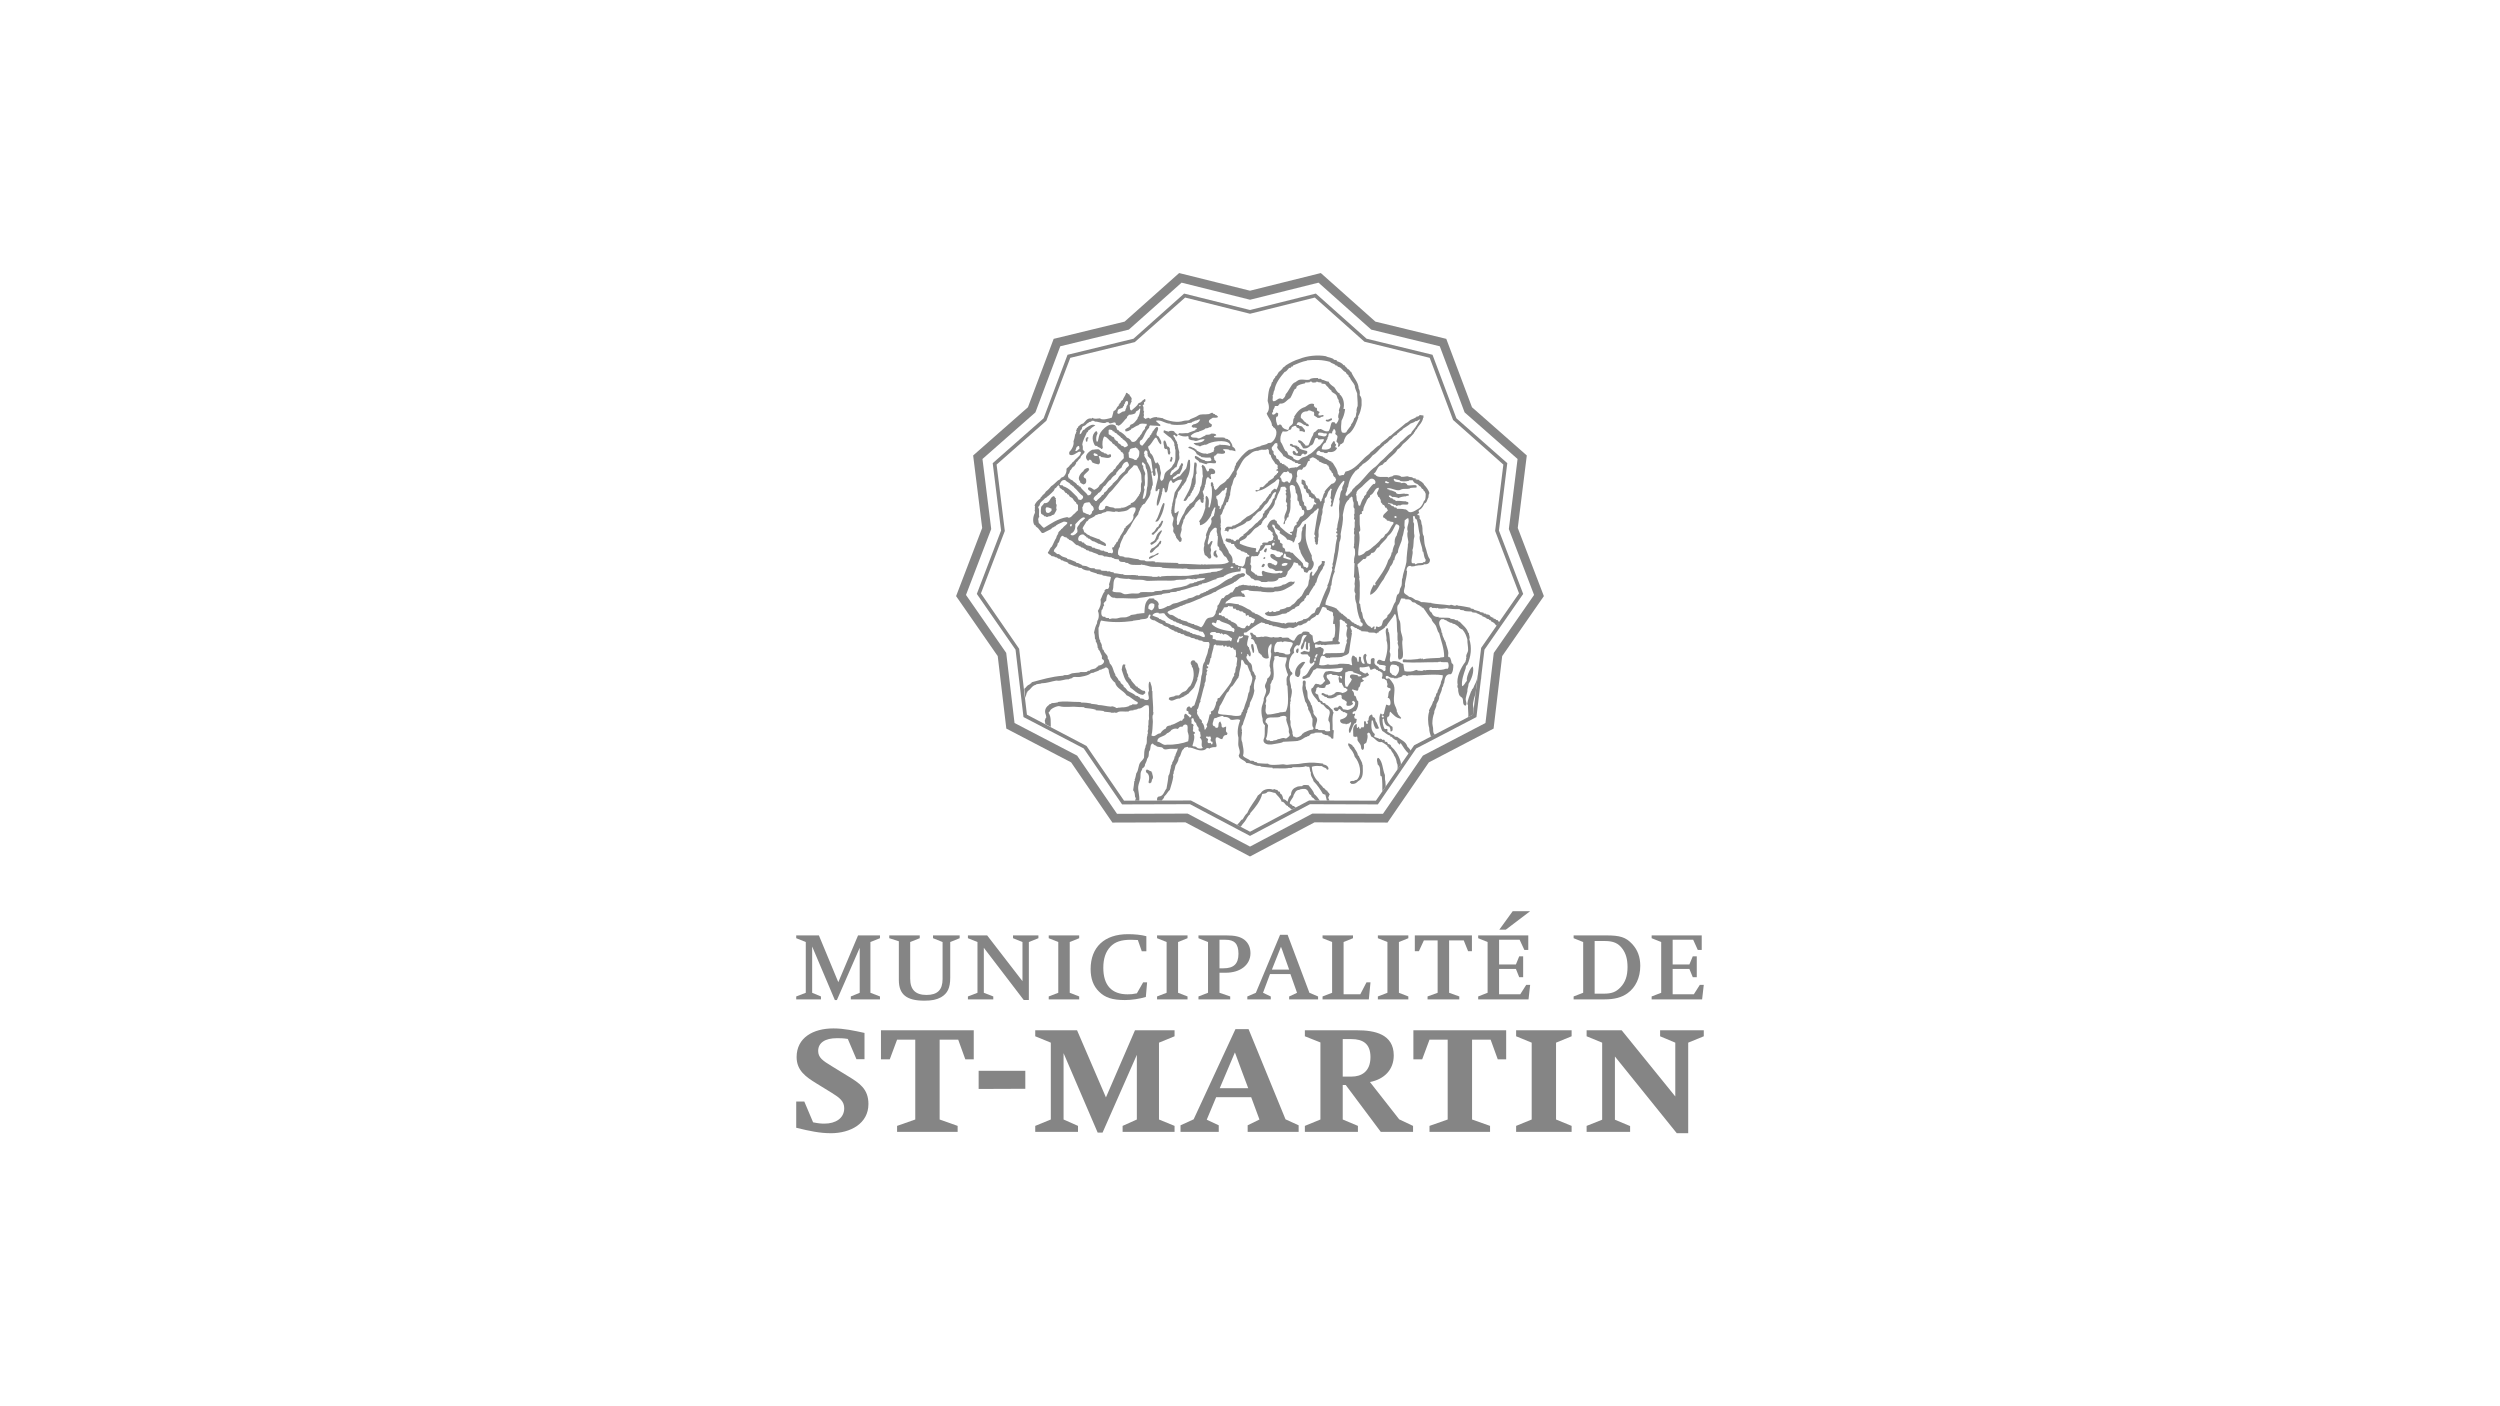 <?xml version="1.0" encoding="UTF-8"?>
<svg id="Calque_1" data-name="Calque 1" xmlns="http://www.w3.org/2000/svg" viewBox="0 0 960 540">
  <defs>
    <style>
      .cls-1 {
        fill: #858585;
        stroke-width: 0px;
      }
    </style>
  </defs>
  <polygon class="cls-1" points="321.91 377.16 329.49 359.2 337.91 359.2 337.91 360.27 334.24 361.74 334.24 381.23 337.91 382.64 337.91 383.77 326.71 383.77 326.71 382.64 330.13 381.23 330.13 363.95 321.37 384.02 320.58 384.02 311.87 363.46 311.87 381.23 315.25 382.64 315.25 383.77 305.75 383.77 305.75 382.64 309.42 381.23 309.42 361.74 305.75 360.27 305.75 359.2 314.46 359.2 321.91 377.16"/>
  <path class="cls-1" d="m341.48,360.27v-1.08h11.7v1.08l-3.67,1.47v14.05c0,4.26,2.06,6.27,6.27,6.27s6.17-1.96,6.17-6.07v-14.25l-3.67-1.47v-1.08h10.23v1.08l-3.62,1.47v13.66c0,3.97-1.02,6.07-3.52,7.54-1.72.93-3.48,1.32-6.42,1.32-6.85,0-9.79-2.4-9.79-7.93v-14.88l-3.67-1.18Z"/>
  <polygon class="cls-1" points="371.68 383.77 371.68 382.64 375.35 381.23 375.35 361.74 371.68 360.27 371.68 359.2 379.07 359.2 392.63 376.77 392.63 361.74 389 360.27 389 359.2 398.75 359.2 398.75 360.27 395.08 361.74 395.08 384.01 393.12 384.01 377.79 363.95 377.79 381.23 381.42 382.64 381.42 383.77 371.68 383.77"/>
  <polygon class="cls-1" points="402.71 383.77 402.71 382.64 406.38 381.23 406.38 361.74 402.71 360.27 402.71 359.2 414.41 359.2 414.41 360.27 410.78 361.74 410.78 381.23 414.41 382.64 414.41 383.77 402.71 383.77"/>
  <path class="cls-1" d="m436.57,381.42l2.4-4.21h1.52l-.49,5.63c-2.5.74-5.48,1.18-8.03,1.18-4.84,0-7.64-.93-9.94-3.23-2.2-2.15-3.23-5-3.23-8.66,0-8.42,5.29-13.41,14.35-13.41,2.54,0,5.04.24,7.05.78v5.78h-1.76l-1.51-4.31c-1.32-.05-1.86-.1-2.69-.1-3.72,0-6.12.83-7.83,2.64-1.86,1.96-2.74,4.6-2.74,8.13,0,6.71,3.23,10.18,9.3,10.18,1.37,0,1.95-.05,3.62-.39"/>
  <polygon class="cls-1" points="444.31 383.77 444.31 382.64 447.98 381.23 447.98 361.74 444.31 360.27 444.31 359.2 456.01 359.2 456.01 360.27 452.38 361.74 452.38 381.23 456.01 382.64 456.01 383.77 444.31 383.77"/>
  <path class="cls-1" d="m460.21,383.77v-1.13l3.67-1.42v-19.48l-3.67-1.47v-1.08h10.62c3.42,0,5.48.49,7.05,1.71,1.52,1.22,2.3,2.99,2.3,5.14,0,4.45-3.87,7.49-9.5,7.49h-2.4v7.69l4.12,1.42v1.13h-12.19Zm8.07-11.94h1.52c3.96,0,5.77-1.71,5.77-5.58s-1.57-5.38-4.94-5.38h-2.35v10.96Z"/>
  <path class="cls-1" d="m487.69,374.03l-2.69,7.2,2.98,1.42v1.13h-9.01v-1.13l3.28-1.42,9.3-22.27h2.89l8.37,22.27,3.33,1.42v1.13h-11.11v-1.13l3.03-1.42-2.55-7.2h-7.83Zm.73-1.71h6.61l-2.06-5.78-.59-1.71-.49-1.27-3.48,8.76Z"/>
  <polygon class="cls-1" points="507.86 383.77 507.86 382.64 511.53 381.23 511.53 361.74 507.86 360.27 507.86 359.2 519.55 359.2 519.55 360.27 515.94 361.74 515.94 381.81 522.35 381.81 524.74 377.21 526.27 377.21 525.63 383.77 507.86 383.77"/>
  <polygon class="cls-1" points="529.1 383.77 529.1 382.64 532.77 381.23 532.77 361.74 529.1 360.27 529.1 359.2 540.8 359.2 540.8 360.27 537.18 361.74 537.18 381.23 540.8 382.64 540.8 383.77 529.1 383.77"/>
  <polygon class="cls-1" points="552.05 381.23 552.05 361.11 546.77 361.11 544.85 365.27 543.29 365.27 543.29 359.2 565.22 359.2 565.22 365.27 563.75 365.27 562.08 361.11 556.46 361.11 556.46 381.23 560.37 382.64 560.37 383.77 548.18 383.77 548.18 382.64 552.05 381.23"/>
  <path class="cls-1" d="m575.64,372.07v9.74h8.13l2.3-3.62h1.51l-.63,5.58h-19.33v-1.13l3.62-1.42v-19.48l-3.62-1.47v-1.08h19.24v5.58h-1.51l-1.82-3.92h-7.88v9.5h6.46l1.27-3.13h1.51v8.03h-1.51l-1.27-3.18h-6.46Zm.1-15.08l5.14-7.1h6.7l-9.35,7.1h-2.5Z"/>
  <path class="cls-1" d="m604.27,383.77v-1.13l3.67-1.42v-19.48l-3.67-1.47v-1.08h12.43c5.39,0,7.59.68,10.03,3.28,2.1,2.25,3.13,4.99,3.13,8.42,0,4.5-1.76,8.27-4.9,10.52-2.25,1.62-5,2.35-8.86,2.35h-11.84Zm8.07-2.2h3.43c3.09,0,4.7-.59,6.46-2.4,1.91-1.96,2.74-4.41,2.74-7.83,0-2.99-.64-5.24-1.96-7-1.57-2.15-3.47-2.99-6.75-2.99h-3.92v20.22Z"/>
  <polygon class="cls-1" points="642.3 372.07 642.3 381.81 650.43 381.81 652.73 378.19 654.25 378.19 653.61 383.77 634.23 383.77 634.23 382.64 637.9 381.23 637.9 361.74 634.23 360.27 634.23 359.2 653.46 359.2 653.46 364.78 651.95 364.78 650.18 360.86 642.3 360.86 642.3 370.36 648.72 370.36 650.03 367.22 651.56 367.22 651.56 375.25 650.03 375.25 648.72 372.07 642.3 372.07"/>
  <path class="cls-1" d="m318.92,435.15c-3.96,0-7.92-.79-13.17-2.09v-10.08h3.1l3.38,7.99c2.09.43,3.1.5,4.39.5,4.18,0,7.56-2.02,7.56-5.9,0-2.66-1.73-4.03-4.75-5.9l-5.97-3.67c-3.96-2.45-7.56-4.9-7.56-10.08,0-7.49,6.41-11.01,14.11-11.01,4.11,0,7.92.86,11.96,1.73v10.08h-3.1l-3.31-7.77c-1.8-.29-2.95-.29-4.18-.29-4.61,0-7.2,1.8-7.2,4.9,0,2.52,1.73,3.74,5.19,5.83l6.33,3.89c4.25,2.59,7.78,4.82,7.78,10.65,0,7.49-6.84,11.23-14.54,11.23"/>
  <polygon class="cls-1" points="370.68 406.78 367.95 399.23 360.82 399.23 360.82 429.89 367.73 432.34 367.73 434.64 344.48 434.64 344.48 432.34 351.46 429.89 351.46 399.23 344.48 399.23 341.67 406.78 338.29 406.78 338.29 395.63 373.92 395.63 373.92 406.78 370.68 406.78"/>
  <polygon class="cls-1" points="375.8 418.16 375.8 411.18 393.72 411.18 393.72 418.09 375.8 418.16"/>
  <polygon class="cls-1" points="431.08 434.64 431.08 432.34 436.55 429.89 436.55 405.06 423.38 434.93 421.51 434.93 408.41 404.41 408.41 429.89 413.95 432.34 413.95 434.64 397.53 434.64 397.53 432.34 403.51 429.89 403.51 400.38 397.53 397.93 397.53 395.63 413.59 395.63 424.68 421.4 435.83 395.63 451.03 395.63 451.03 397.93 445.05 400.38 445.05 429.89 451.03 432.34 451.03 434.64 431.08 434.64"/>
  <path class="cls-1" d="m479.1,434.64v-2.52l4.53-2.23-3.17-8.57h-13.46l-3.61,8.64,4.61,2.16v2.52h-14.68v-2.52l5.04-2.3,16.05-34.63h5.04l14.19,34.63,5.04,2.3v2.52h-19.58Zm-4.89-30.52l-5.83,13.75h10.94c-.86-2.3-4.31-11.45-5.11-13.75"/>
  <path class="cls-1" d="m530.22,434.64l-13.46-18h-1.15v13.25l5.83,2.45v2.3h-20.37v-2.3l5.97-2.45v-29.59l-5.97-2.37v-2.3h20.16c6.55,0,13.97,1.44,13.97,9.65,0,5.47-3.6,9.14-9.14,10.22l11.23,14.33,5.32,2.52v2.3h-12.38Zm-11.3-35.63h-3.31v14.4h3.38c3.67,0,7.27-1.8,7.27-7.49,0-5.11-2.88-6.91-7.34-6.91"/>
  <polygon class="cls-1" points="575.14 406.78 572.4 399.23 565.27 399.23 565.27 429.89 572.18 432.34 572.18 434.64 548.93 434.64 548.93 432.34 555.91 429.89 555.91 399.23 548.93 399.23 546.12 406.78 542.74 406.78 542.74 395.63 578.37 395.63 578.37 406.78 575.14 406.78"/>
  <polygon class="cls-1" points="582.19 434.64 582.19 432.34 588.17 429.89 588.17 400.38 582.19 397.93 582.19 395.63 603.5 395.63 603.5 397.93 597.52 400.38 597.52 429.89 603.5 432.34 603.5 434.64 582.19 434.64"/>
  <polygon class="cls-1" points="648.27 400.38 648.27 435.15 643.88 435.15 620.13 405.7 620.13 429.97 625.96 432.41 625.96 434.64 609.26 434.64 609.26 432.34 615.23 429.97 615.23 400.38 609.26 397.93 609.26 395.63 622.72 395.63 643.31 421.04 643.31 400.38 637.48 397.93 637.48 395.63 654.25 395.63 654.25 397.93 648.27 400.38"/>
  <path class="cls-1" d="m510.48,161.84c.07-.4,1.4-.29.92-1.2-.96,0-1.07.8-2.13.47.07.28-.25.17-.19.46.37.33.73.43,1.39.27"/>
  <path class="cls-1" d="m417.45,169.64c.18-.45.22-.79.19-1.21.48.03.33-.36.18-.56-.28-.06-.27.16-.56.1-.14.14-.03.53-.37.46.12.43.02.58.11,1.11.26-.07.23.13.45.09"/>
  <path class="cls-1" d="m448.89,171.59c-.28.07-.27-.16-.55-.09-.42-.54-.38-1.48-.94-2.32h-.45c-.52,1,.22,1.84.08,2.88.4.15.39.64.84.28.93.46.18,1.5.92,2.22.75.03.43-.52.65-.93-.24-.34-.28-.85-.19-1.48-.44-.03-.09-.32-.37-.56"/>
  <path class="cls-1" d="m498.24,171.22c-.56-.02-.91-.27-1.58-.18-.14-.45-1.09-.9-1.39-.37.39-.04,0,.23,0,.37.2.08.31.24.65.18-.16.33.55.47,1.01.46.35.51.86.57,1.03,1.39.13.11.38.12.46.28-.27.12.11.32,0,.56-.2.08-.3.24-.65.19-.37-.51-.41-.84-1.02-1.02-.72.47-.26.9,0,1.49.53.33,3.41,1.01,2.87.09.5.03.32-.6.93-.46.63.93,1.93-.35,1.3-1.02-.85-.23-2.26-.49-2.87-1.02-.09-.08-.09-.4-.18-.47-.25-.17-1.04-.18-.56-.46"/>
  <path class="cls-1" d="m467.91,170.85c.35-.06.92.12,1.12-.09-.35.06-.92-.12-1.12.09"/>
  <path class="cls-1" d="m417.82,176.97c.24-.15.44-.34.46-.46.75-.04.9.52,1.11,1.02.71.4,1.57.66,2.5.83-.01-.3.21-.26.47-.46.12-1.26-.17-1.91-.47-2.79.42-.03,1.2.17.84.37,1.44.1,2.87.85,3.89-.1,0-.55.13-.66-.18-.92-.35-.17-.53.18-.84.18-.59.01-.6-.36-.83-.46-.34-.16-1.15,0-.93-.46-.39-.04-1.13-.12-.93-.46-.41.03-.52-.34-.65-.46-.59-.65-2.23.02-3.05-.09.05-.02.13.03.18,0-1.49.81-3.5,2.56-1.58,4.27m2.23-2.97c.68.1,1.22.33,1.56.75-.13.55-.67.21-1.29.37-.08-.25-.17-.51-.46-.56.08-.16.25-.24.18-.56"/>
  <path class="cls-1" d="m449.82,177.34c.16-.46.82-1.67,0-1.95-.01.18-.31.07-.27.28.07.53-.21.85-.37,1.39.26.04.29.33.65.28"/>
  <path class="cls-1" d="m459.29,177.62c-.19.05-.61-.12-.65.09-.3,1.71-.04,4.76-.93,6.3-.38,3.75-1.62,5.1-3.25,8.17,1.04.77,1.46-.84,1.96-1.48.45-.12.93-.65.74-1.11.35-.25.6-.52.55-.92.48-.44.75-1.08.74-1.58.3.04.26-.24.37-.38-.07-.01-.17,0-.18-.09.98-1.25.21-3.17.65-4.64,0,0,.18.01.18,0,.07-.49-.13-1.16-.09-1.95.04-.95.46-1.73-.09-2.41"/>
  <path class="cls-1" d="m414.67,185.13c.35.39.78.67,1.3.84-.07-.02-.19.03-.18.09,1.58-.15,1.38-1.34,1.22-2.23-2.35-1,.66-2.29,1.29-3.52-.41-.12-.06-.42-.38-.65-.9.08-1.76.62-1.85,1.2-1.3.91-2.54,2.88-1.29,3.99,0,.13-.05.2-.1.28"/>
  <path class="cls-1" d="m405.3,191.63c.11-.04.19-.12.19-.28-.47-.17-.35-.5-.75-.83-1.79.18-1.23,2.87-3.8,2.69-.29.54-.74.93-1.12,1.39-.05.92-.3,1.72,0,2.69.33.31,1.17.54,1.12.93.33.07,1.27.06.65.28.25-.03,1.13.09.93-.09-.11-.01-.26.02-.28-.09.65.03,1.83-.2,1.58-.46.43-.04.72-.2,1.02-.37.17-.49.81-1.21.93-1.95.03-.17-.19-.2-.19-.37,0-.42.2-1.01.19-1.3-.7-.71.06-1.57-.46-2.22m-1.48,4.36c-.42.52-1.15,1.47-2.13.65-.04-.64-.47-1.15.1-1.85.93-.07,1.38.34,2.04.55-.03.33-.14.35,0,.65"/>
  <path class="cls-1" d="m446.67,193.2c-1.21,2.21-1.6,5.22-3.06,7.05,1.13.38,1.58-.91,2.04-1.76.89-1.66,1.31-3.51,1.58-5.1-.27.01-.19-.31-.56-.19"/>
  <path class="cls-1" d="m446.11,199.97c-.26.32-.39.7-.55,1.02-.11.2-.47.39-.56.55-.1.17.06.22,0,.37-.13.31-.67.55-.84.73-.31.37-.55,1.01-.92,1.39-.48.5-1.02.55-1.02,1.11.2.11.38.24.74.19.5-.73,1.6-1.36,1.86-2.23,1.19-.67,1.64-2.38,1.85-3.06-.24-.17-.29.04-.55-.09"/>
  <path class="cls-1" d="m445.93,203.59c-.55.48-1.13.9-1.58,1.67-.31.51-.55,1.7-1.01,2.23-.67.74-2.38.87-1.21,1.76.75-.32,1.29-.87,1.95-1.3,0-.13-.04-.2-.1-.28.52.01.37-.63.84-.65.03-1.26.88-1.91,1.39-3.15-.22.03-.11-.27-.28-.28"/>
  <path class="cls-1" d="m445.18,209.06s.24.04.28,0c.45-.39.39-.87.47-1.3-.11-.08-.26-.12-.47-.09-.76,1.32-1.75,2.44-3.24,2.97-.27.53-.74.83-.65,1.48.85.55,1.49-.85,2.21-1.48.51-.44,1.06-.71,1.3-1.11.08-.13.02-.36.1-.47"/>
  <path class="cls-1" d="m485.34,211.75c.39.12.24.47.84.28.2-.56.2-.77.37-1.3-.6-.5-1.13.4-1.21,1.02"/>
  <path class="cls-1" d="m467.07,211.29c-1.2.19-1.29,1.63-.83,2.31.35,0,.76.22.55.47,1.77.29.06-1.3.19-2.05.02-.08.27-.48.08-.74"/>
  <path class="cls-1" d="m441.29,214.63c1.37-.33,2.06-1.34,3.43-1.67-.02-.32.22-.39.28-.65-.85-.01-1.41.99-2.51,1.02-.33.14-1.69.57-1.2,1.3"/>
  <path class="cls-1" d="m485.16,214.63c.58.06.82-.19.65-.65-.53-.19-.67.18-.65.65"/>
  <path class="cls-1" d="m484.42,217.59c.66.58,1.2-.17,1.3-.83-.13-.18-.45-.17-.65-.28-.25.33-.52.49-.65,1.11"/>
  <path class="cls-1" d="m454.64,218.34c-.3.05-.86-.12-1.02.09.32-.05.86.12,1.02-.09"/>
  <path class="cls-1" d="m481.08,250.61c.18-.02.21.11.38.1.33-1.09-.05-2.13-.28-3.34h-.66c-.29,1.23.37,2.09.56,3.24"/>
  <path class="cls-1" d="m498.34,250.8c.28-.46.38-1.15.28-1.76-.93-.28-1.43,1.7-.28,1.76"/>
  <path class="cls-1" d="m458.54,263.88c.46-1.19,1.02-2.12,1.3-3.06-.11-.09-.08-.82.19-.83.17-1.17.53-1.87.55-3.25-.7-.67-.24-2.16-1.57-2.51.07-.26-.13-.24-.1-.46-1.14-.59-1.63.15-1.76,1.02.41.02.16.16.19.46.47.07.25.61.37.93.02.07.24.08.28.19.25.8.46,2.07.37,3.15-.14,1.63-.62,2.6-1.3,3.9-.89.45-1.09,1.63-2.04,2.04-1.1.24-1.76,1.05-2.32,1.58-.58,0-1.21-.04-1.58.18-.25.45-2.02.19-2.31.93.28.07-.09.2,0,.37,1.39,1.41,2.45-.49,4.27-.28.4-.5,2.12-.78,1.76-1.11.75,0,.88-.6,1.48-.74.67-.9,1.56-1.59,2.23-2.5"/>
  <path class="cls-1" d="m498.34,255.72c-.73.87-1.39,2.71-.83,3.89.76.13.23.44,1.11.37.84-.83.68-1.69.73-2.97.78-.92,1.11-1.57,1.86-2.69-.85-.63-2.13.5-2.87,1.39"/>
  <path class="cls-1" d="m436.93,264.06c.05-.41-.28-.46-.65-.46-.52-.89-1.77-1.75-2.13-2.88-.07-.12-.36,0-.37-.19.01-.17-.11-.2-.09-.37-.6-.04-.38-.63-.46-.93-.14-.43-.58-.96-.56-1.2.08-.83-1.07-2.06-.47-2.69-.15-.21-.54-.2-.92-.18-.49.7-.34,1.3-.56,1.95.54,1.61,1.16,4.21,2.42,5.2.19.65.92,1.22.92,1.76,1.46.83,2.53,2.6,4.92,2.79.14-.39.63-.42.83-.74-.04-.23-.03-.59-.27-.83-1.32.04-1.64-.9-2.6-1.21"/>
  <path class="cls-1" d="m523.1,293.1c-.33-.95-1.2-2.22-1.3-2.88-.18,0-.32-.06-.37-.18-.15-1.45-1.08-1.99-1.58-3.25-.18-.01-.31-.06-.37-.18-.02-.55-.98-.93-1.58-1.21-.48.32-.08,1.26.37,1.49,0,.13-.04.2-.1.28.86.71,1.82,2.21,2.04,3.43,1.9,2.11,3.09,6.54.84,8.82-.34.09-1.3.23-.93.46-.82-.02-1.74-.12-1.76.65.24.11.41.27.55.46,1.4.19,2.01-.4,2.61-1.02,2.3-1.18,1.75-3.97,1.76-6.31-.41-.12-.12-.36-.19-.55"/>
  <path class="cls-1" d="m531.82,297.64c-1-2.39-.75-4.91-2.42-6.59h-.37c-.6.79-.07,1.48,0,2.5,1.39,1.11.67,2.78,1.11,4.45.29-.04.37.12.47.28.22,1.87.25,3.73.2,5.6l.12-.17,1.18-1.71c-.05-.63-.11-1.27-.12-1.95-.21-.52-.16-1.59-.18-2.41"/>
  <path class="cls-1" d="m442.13,296.16c-.84,0-1.03-.65-1.85-.65-.04.27-.25.38-.37.56.21.01.2.23.18.46,1.51.91,1.26,2.49.92,3.99.33-.05.23.33.57.28.29-.06.31-.43.65-.46-.17-.45.16-.38.09-.92.94-.87.05-1.87.09-2.79-.29.04-.29-.2-.28-.46"/>
  <path class="cls-1" d="m568.73,260.82c.06-.6.13-1.18.16-1.74l-.26,2.15c.02-.14.08-.28.09-.42"/>
  <path class="cls-1" d="m565.85,263.97c-.12.39-.53.6-.74,1.02-.06.11.1.23.08.28,0,.02-.25.11-.27.18-.54,1.53-1.32,3.15-1.48,5.01.11.05.21.1.28.19-.09,1.63.21,3.2.11,4.72l1.79-.93.15-1.21c0-.37.11-.81.07-1.18-.07-.73-.33-1.27-.17-2.14.19-1.12.44-2.22.91-3.31l.94-7.7c-.19.99-.32,2.04-.74,3.03-.33.76-.66,1.18-.94,2.04"/>
  <path class="cls-1" d="m534.23,286.7c-.07-.7-.63-.92-1.29-1.02.11-.32-.37-.45-.28-.84-.45.17-.52-.03-.92-.09.19-.35-.14-.48-.28-.74-.22.03-.35.15-.66.1-.1-.36-.82-.67-1.11-.28-.44-.58-1.55-.49-2.04-1.02.1-.37.3-.63.28-.93-1.53-1.25-1.43-2.93-1.2-5.2h.47c.23,1.36.43,2.18,1.11,3.15.46-.03,1.13.14,1.2-.28-.53-.92-.65-1.99-1.29-2.69-.07-.68-.15-1.34-1.02-1.49-.26-.41-.13-.71-.38-1.01-1.11.34-1.32,1.09-1.3,2.22-.46.2-.63.65-.18.92.01.23-.15.29-.19.47-.38.1-.36-.19-.65-.18.13-.27,0-.95-.46-.93-.74.7.38,2.09-.74,2.6.06-.25-.2-.18-.29-.28-.32.14-.48.44-.65.74-.55-.09-.34-.39-.55-.84-.4-.03-.23.52-.66.47-.35-.43.1-1.32-.37-1.57-1.72,1.02-1.06,3-1.11,4.72.14.28.76.11.66.38.14-.14.3-.25.83-.19.13.39.17.79.1,1.3.33.81,1.03,1.27,1.3,2.13.18.6-.08,1.38.75,1.67.79-.51.31-1.71.46-2.22.38-.14.65-.41.93-.65.35-1.48.71-2.18.27-3.34.2-.13.3-.37.56-.46.74.16.7,1.1,1.11,1.57,1.43.47,2.23,2.51,3.9,2.04.63.25,1.51.93,2.22,1.39,0,.13.01.26-.09.28.07.13.3.13.46.18.06.59.54.76.93,1.02.29.94,1.26,1.7,1.2,2.23.78.97.97,2.01,1.12,2.97.42.62.34,1.57.24,2.51l1.35-1.96c-.03-.43-.09-.86-.2-1.29-.75-2.43-2.09-4.31-3.53-5.57"/>
  <path class="cls-1" d="m502.51,301.53c-.93-.09-2.21-.3-2.5.38-.84-.03-2.02.08-2.23.37-1.36.43-2.03,1.63-2.03,2.96-.82.63-1.08,1.56-1.3,2.6-.79-.47-.67-.89-1.67-.93-.09-.56-.28-1.29-.65-1.86-.08-.12-.29-.1-.37-.19-.24-.27-.2-.64-.38-.83-.11-.13-.37-.02-.46-.09-.32-.26-.22-.55-.55-.65-.14-.04-.38.09-.65,0,.6.2-.28-.5-.67-.18-.15.15-.86.21-.27.09-1.91-.69-4.14.19-4.63,1.39-.55.31-.58.57-1.12.84-1.01,2.06-2.92,3.99-4.08,6.77-.64.44-1.36,1.74-1.76,2.41-.18.04-.24.2-.46.18-.41.58-.98,1.28-1.69,1.97l1.39.74c.46-.68.95-1.35,1.5-1.96.77-.86,1.03-2.15,2.13-2.88v-.37c1.95-2.16,4-4.74,4.64-7.42.92-.15,1.44-.06,2.12-.83,1.32-.2,1.85.39,2.89.46.65,1.01,2.1,1.92,2.41,3.34,1.43.06,1.2,1.52,2.5,1.67-.11.12-.04.14,0,.28.61.24.93.77,1.46,1.09l1.54-.81c-.34-.17-.64-.34-.77-.55-.4.04-.84-.2-.64-.47-.47-.04-.69-.29-.94-.56.04-1.19,1.42-2.02,1.48-3.15.5-.64.67-2.01,2.23-2.04.25-.35,2.05-.51,2.7-.18-.33-.16.37.36.46.47.28.33.42,1.01.65,1.3.21.27.97.53.73.93.42.17.44.72,1.03.74v.28c.33.11.54.32.73.56h1.37s0,0,0,.01h.13c-.58-.9-1.22-1.77-2.14-2.53-.25-1.17-1.47-2.42-2.14-3.34"/>
  <path class="cls-1" d="m575.32,238.56c.02-.18-.1-.21-.09-.37-.35-.07-1.08-.11-.84-.46-.3-.12-1.32-.14-.84-.47-.61-.09-1.01-.42-1.48-.74-.04-.03.12-.17.09-.18-.42-.39-1.18-.38-1.58-.47-.02,0,.09-.19.09-.19-.43-.14-1.08.13-1.02-.46-.47.06-.65-.16-1.11-.1-.56-.74-2.49-.58-2.77-1.3-.48-.02-1.29-.1-1.11-.46-1.91-.34-3.23-.68-5.29-.84.12.01.67.01.37-.09-.22-.21-.97.18-.93.18-.53.03-1-.32-1.58-.37-.24-.02-.46.24-.74.19-2.06-.37-4.85-.35-6.97-.84.08-.02.2,0,.2-.09-1.27.04-2.63-.37-3.91-.27-.47-.27-1.27-.77-2.23-.84-.76-.46-1.33-1.14-2.5-1.21-.26-.44-1.46-.89-1.86-1.48-.42-1.36.5-2,.27-3.34.19-1.55.8-3.36.84-5.1-.13-.05-.22-.15-.27-.28.11-.88.57-2.02,1.95-1.58-.11.02-.26-.01-.28.1.84.05,1.89-.06,2.05-.37.02.08.4.24.37.09.46-.29,2.41.04,2.68-.55,1.81.25,2.44-.91,2.23-1.95-1.04-1.26-1.16-3.37-1.85-5.1-.36-1.29-.28-2.41-.46-3.71-.78-1.2-.34-2.65-.65-4.08-.55-1.09,0-1.84-1.02-2.69.16-.41,0-.78-.09-1.3-.33,0-.65.03-.74-.18.17-.22.19-.52.74-.56-.02-.41-.3-.57-.29-1.02.4.04.13-.25.29-.28,1.11-.44,1.7-1.83,2.04-2.51.95-.17,1-1.65,1.49-2.23,0-.52.08-1.36.36-1.67-.13-1.01-1.29-2.52-2.13-3.34.23-.29-.18-.25-.38-.56-.44-.7-2.05-1.14-1.38-1.21-.25-.08-1.36-.05-1.49-.37.02.06.34-.06.29-.09-.38-.18-1.13-.09-1.49-.37.08.06.29-.09.28-.09-.66-.22-1.8-.12-1.86-.46-1-.03-1.59.32-2.69.19-.13-.53-2.93-.99-3.33-.19-.54.06-.92.25-1.39.37.06.02.18,0,.18.09-.32,0-.88.06-.46-.18-1.6-.2-4.18.46-4.91-.93-.22-.09-.59-.03-.56-.37,1.04-.64,1.17-2.14,2.13-2.88.41-.31.89-.36,1.39-.65,0-.13-.04-.21-.09-.28.47.07.54-.31.56-.46.38.09.28-.29.64-.19,1.24-1.89,3.51-2.89,4.45-4.82.95-.51,1.55-1.33,2.05-2.04,1.43-1.08,2.66-2.47,3.9-3.8.1-.11.55-.52.46-.84h.28c-.18-.62.53-.51.28-.93.25,0,.33-.17.47-.27.15-.61,1.03-1.48,1.48-2.14.4-.58,1.03-1.76.83-2.13.55-.03.07-.51.2-.93-.62.06-1.17-.23-1.58-.09.12.53-.8.48-1.31.65.05-.03.23.07.2.09-.56.39-1.31.67-2.14,1.02-.56.29-1.1,1.05-2.04,1.39-1.57,1.46-4.13,3.24-5.66,4.73-.29-.05-.21.28-.56.19-1.1,1.41-2.96,2.11-3.71,3.43-1.41.62-2.19,1.89-3.43,2.69-.54.85-1.35,1.21-2.23,2.04-1.98,1.89-4.13,4.81-7.5,5.47-.25.53-.3.8-.66,1.3-.84-.13-1.24.38-1.85.19.24-.27-.24-.39-.38-.56-.14-1.83-1.18-2.95-2.04-4.45-.36.09-.54-.21-.37-.38-1.08-.18-1.52-1.01-2.6-1.2.32-.45-1.07-.29-.74-.74-.97-.09-1.6-.51-2.42-.74-.21-.52.03-1.2.75-1.48.31.06.68.06.65.46.41.15,1.82.07,1.48.37.29.14.77.08,1.21.09,0-.37.43-.24.36-.46,1.84.33,3.01-.39,3.44-1.58-.28-.08-.28-.08-.55,0,.09-.35-.2-.3-.28-.46.36-.11.27-.42.46-.84-.76-.17-.23-1.13-.92-1.3-.48.42-.71,1.07-1.1,1.58.48,1.56-1.77,2-3.53,1.57.02-1.12.68-2.27,1.67-2.69-.21-.7.68-.95.56-1.86.6-.37.08-1.3.74-1.57.48-.07.71.16,1.02,0-.11-.44.28-.7.09-.93.55.07.26-.67.65-.74.51.35.83,1.17.46,1.67.03.54.4.54.75.93.34.62-.35,1.88-.28,2.22.05.25.55.46.65.74.19.52-.09.74-.09,1.3.78,0,.74-.73,1.03-1.02.6,0,.68-.49,1.11-.65.48-1.82.92-2.78,2.42-3.62,1.7-1.59,2.65-4.26,3.33-6.21-.07-.02-.18,0-.18-.09.81-1.28,1.14-2.78,1.38-4.36-.1-1.43.33-2.66-.74-3.89.14-.9.07-1.84-.37-2.51-.1-2.57-1.91-3.95-2.88-6.4-.67-.18-.52-.97-1.39-1.11-.22-.67-.98-.81-1.21-1.49h-.37c-.53-.86-1.59-1.19-2.6-1.57.19-.19-.04-.18-.09-.37-.37.03-.52-.17-.93-.09-.36-.88-2.61-.93-3.07-1.39-3.22-.63-7.35-.16-10.2,1.02-1.75.48-3.75,1.51-5.28,2.5-.25.45-.68.51-1.12.93-.06.05-.09.28-.18.37-.42.41-.72.65-.93.93-.07.09-.29.11-.37.19-.25.28-.49.94-.84,1.39-.18.25-.52.35-.63.55-.06.09.05.29,0,.37-.09.11-.32.09-.38.18-.07.1.11.25.09.29-.05.1-.34.13-.37.18-.2.27-.14.63-.28.93-.02.05-.24.02-.28.09-.14.28-.3,1.11-.37,1.3-.11.33-.44.62-.46.84-.03.25-.14.26-.18.46-.42,1.51-.47,2.91-.65,4.64.47,1.46.96,3.31-.37,4.83.61,1.67,2.03,2.94,2.04,4.72.27.01.45.12.37.47,2.44,1.09,1.1,4.76-.46,5.84-.28.35-1.05.19-1.49.37-.35.57-2.29.72-2.97,1.11.04-.03.21.04.18.09-1.91.2-2.59,1.13-4.45,1.3-2.26,1.51-3.59,3.39-5,5.29.02.53-.12.77-.46,1.11.21.34-.41.92-.19,1.3-1,1.24-1.43,2.58-2.5,3.61h-.28c-.49,1.12-1.5,1.54-2.51,2.23-.63.43-1.07,1.49-1.94,1.94-.43-.4-.68-.75-.56-1.39-.11-.04-.21-.1-.28-.19.2-.42-.12-1.03-.28-1.39-1.09-.13-.47.85-.65,1.48.17,0,.23.08.28.19.38,2.53,0,5.67-.75,7.98-.23.01-.44.02-.46-.19.22-1.46.47-3.35-.75-4.27-.63.37-.25,1.13-.27,1.49-.06,1-.29,2.18-.18,3.15-.7,2.29-1.01,3.51-2.41,5.19.48.29.24.74.37,1.39.07.02.18,0,.18.09,2.1-.61,3.24-2.43,4.08-3.8-.15-.48.44-.78.27-1.3.43-.41.65-1.29,1.03-1.76.14.02.34-.03.37.1-.13.38.01.46-.19.74.07.96-.44,1.86-.37,2.32-.44.36-.91.7-1.11,1.3.55,1.19-.29,2.71-1.01,3.43-.21.95-.83,1.84-1.03,2.97,0-.02.18.03.18.09.02,1.17-1.03,2.49-.74,3.71-.44,1.18-.21,2.33.19,3.62.66.33,1.1.88,1.57,1.39,1.45.12.7-1.43.65-1.95-.04-.49.19-1.08.19-1.21.02-.51-.23-.91-.19-1.29.07-.6.76-1.55.74-2.32-1-.12-.84,1.1-1.76,1.39-.34-1.26.55-2.16.37-3.52.13,0,.21-.04.28-.1-.17-.89,1-2.16,1.67-2.69.09-.06.29-.18.37-.19,1.08-.05.61.89.65,1.39.05.66.47,1.17.2,1.68.15-.01.22.07.27.18.09,1.4-.31,2.6-.09,3.8.63.28.72.81.66,1.48,1.2.54,1.11,1.46,1.94,2.41,1.12.35.98,1.43,1.76,2.14-1.56,1.46-6.03.84-9.08,1.11.01-.12.14-.19-.11-.18-.2.15-.5.24-.91.18.02-.12.14-.19-.09-.18-.26,0,.21.25-.2.18.14-.2-.59-.27-.17,0-3.12-.11-5.52-.37-8.82-.28.15-.36-.41-.01-.28-.37-1.96-.09-6.11-.09-7.78-.28-.28-.03-1.34.18-.84-.19-1.35-.46-3.06.21-4.07-.37.07.04.19-.09.18-.09-1.04-.15-1.72.08-2.6-.37.08-.02.19,0,.19-.1-1.18-.14-2.61-.33-3.34-.55-.79-.25-1.77-.04-2.41-.28.06.03.2-.08.18-.09-.62-.18-1.2-.3-1.85-.29-.06-.3-.34-.41-.56-.55-.24-.93.07-2.33.65-3.06,0-1.48,1.1-2.91,1.58-4.35,1.03-.65,1.23-1.94,2.13-2.88-.07-.02-.18,0-.19-.1.16.01.29-.01.37-.09.84-1.8,1.72-3.31,3.16-5.01.1-1.14.8-1.64.84-2.41.33-.21.59-.73.55-1.02.39.05.38-.31.56-.47.27.03.28-.21.56-.19.7-1.38,2.46-2.97,2.22-4.91.35-.38.68-1.6.56-1.95.11,0,.13-.12.27-.09.18-1.61-.33-3.36-.55-5.01.11-.1.33-.1.55-.09.17.44.14.59.2,1.21.28-.02.31.25.64.19.76-1.04-.28-2.02.29-2.97h.37c.12,1.23.55,2.04.55,3.06,0,1.86-1.21,4.14-.92,5.75h.55c.3-.32.2-.52.56-.84h.36c-.07,2.37-1.21,3.83-1.02,6.31h.47c.72-1.41,1.07-3.2,1.58-4.83-.01-.12-.17-.08-.19-.19.57-.37.11-1.36.65-1.76.66.23.42,1.26.65,1.76h.56c.9-1.16.4-3.52,1.58-4.63.37.05.67.27.46.65.23.14.44.31.75.37.63-.76,2.18-1.48,3.24-1.21-.69,1.79-2.07,3.42-2.87,4.92-.34,1.51-.52,2.9-1.03,4.64.08.02.19,0,.19.09-.45.37-.26,1.81-.56,2.32,0,.13.17.09.18.18-.39.46.34,1.24.28,1.76,1.1.72-.02,2.3.1,3.43.05.51.35.87.37,1.3.02.47-.19.87-.1,1.21.15.45.71,1.06.84,1.3.01.04-.13.48.19.46-.03.97.89,1.26,1.39,2.23.99.03.72-.67.83-1.31-.14-.23-.38-.48-.46-.74-.25-.87.34-1.76.46-2.69.04-.24-.11-.5-.09-.75.08-1.07.85-2.02.74-2.96.44-.27.64-1.01.76-1.49,1.05-1.01,1.99-2.79,3.42-3.71-.06-.65.66-.81.47-1.3.6-.44.98-1.12,1.66-1.49-.02.21.27.1.29.28-.18.46.2,1.06.65,1.2.28.07.18-.25.47-.18.09-.77-.04-1.14.18-1.68,0-.12-.16-.08-.18-.18.46-.94-.3-1.55-.28-2.5.63-.48.5-1.24.91-1.95-.05-.01-.17,0-.17-.09.78-1,.16-2.67,1.2-3.34.57.08.48.81,1.21.74.3-.71-.62-1.35.18-1.95.55.15.88.02,1.29-.18.65-1-.77-2.42-2.22-1.76-.05.36.18,1.07-.74.92-.62-1.04-.63-2.12-1.86-2.5-.11.17-.06.49-.28.56.63,1.26.2,2.54.56,3.8-.57,1.4-.15,3.16-1.03,4.27-.11,1.75-.79,2.88-1.84,4.08-.41.88-1.17,1.91-2.41,2.41,0,.13.04.21.08.28-1.09.82-1.56,1.86-2.04,3.15-1.02,1.46-1.59,2.94-2.13,4.45-.28-.06-.27.16-.55.09,0-.59-.25-.74,0-1.02-.46-1.57.49-2.96.65-4.27-.74.04-.71.83-1.57.74-.4-1.85.33-3.57.38-5.47.51-.01-.09-.58.46-.56-.12-.81.47-1.06.37-1.95.53-.68,1.53-1.72,1.67-2.5.18.02.21-.1.37-.09.16-.76,1.36-1.55,1.31-2.51,1.33-2.34,1.53-4.7,1.29-7.32-.28.06-.27-.16-.56-.09-.58,1.22-.41,2-.92,3.34-.96,1.06-1.79,2.17-2.41,2.97-1.26.09-1.33,1.08-2.69,1.21-.2-1.17,1.2-1.03,1.67-1.95.45.07.48-.27.93-.19.44-1.02,1.1-1.78,1.1-2.97.46-.22.26-1.03-.28-1.11-.02.07-.07.11-.18.09-.19.42-.23.8-.65,1.11-.03,1.59-2.44,2.06-2.97,3.34-.29-.07-.27.16-.56.09-.21-.63.13-1,.46-1.67.14-.28.55-.36.74-.55.27-.27.62-.98,1.12-.83.3-.85.5-2.15,1.11-3.15.16-.96-.26-1.6,0-2.6-.19-.92-.72-2.19-.56-3.06-.16,0-.23-.07-.27-.18.25-.9-.97-1.53-.84-2.31-.41-.08-.45-.55-.65-.84.18-.04.08-.36.37-.28.48.02.36.63.94.56.37-.15.26-.36.37-.65-.44-.27-1.22-.81-1.39-1.3-.77-.27-1.66-.23-2.23.18-.31-.31-1.07-.16-1.29-.55-.3-.05-.21.28-.56.18.14.28.2.26,0,.55,1.07.83,1.76,1.54,2.88,2.23.47.79,1.6,1.65,1.29,2.87.47.43.06,1.16.47,1.67-.18,1.97.46,4.38-1.02,5.84-.57,1.65-2.67,2.02-3.15,3.53-.31.98-.11,2-1.2,2.59-.97-.74-.3-2.07-.19-3.06-.26-.94-.39-1.98-.57-2.97-.39-.1-.17-.27-.28-.56-.05-.12-.36,0-.36-.18.38.02-.08-.4-.28-.37-.26.04-.14.48-.55.37-.88-1.31-.62-2.85-2.13-3.99.02-.84-.89-1.53-.74-2.5,1.1-.65,1.68-2.16,2.69-3.34h.46c.62.74.65,1.97,1.77,2.59.42-1.31-.53-2.09-.93-3.06-1.97-.69.3-2.19-.28-3.53-.22,0-.28-.16-.56-.1-.72.49-1,1.42-1.67,1.95.14.02.09.23.09.37-.47-.11-.22.21-.37.46-.17.27-.59.52-.66.66-.02.09.12.25.11.27-.14.22-.58.4-.75.65-.8,1.14-1.39,2-2.13,2.78-1.23-.05-1.49-1.95-.19-2.32,1.11-1.56,1.36-3.34,2.78-4.54-.04-.48.14-.74.38-.93,1.18.15,3.04.1,3.89.28.2-.25-.2-.23,0-.55-.61-.32-.98-.88-1.57-1.2.22-.13-.11-.35.09-.37,2.17-.32,3.26,1.26,5.48,1.2.02.04-.11.18-.1.19,1.13.48,6.11.35,6.68-.37-.02.02-.23-.04-.18-.09.73.08,1.23-.08,1.77-.19-.1-.44,1.18-.34,1.11-.74.89.14,1.33-.65,2.05-.37-.47,1.05-1.35,1.69-2.69,1.86.11.09-.48.26-.55.46.28.12-.07.36-.09.47.14.17.79.09.56.37.56-.27.69,0,1.39,0-.04.22.17.2.09.46-.26.15-.77.09-.55.47-.95.42-2.12.65-2.88,1.11-1.17-.11-2.24.24-3.24,0-.29.08-.36.38-.56.56,1.36.59,2.28.95,3.9.56.19.32.21.64.18,1.02.52.59,1.59.63,2.6.74-.12-.01-.67-.01-.37.09,1.39.19,1.81-.6,3.06-.56-.2-.15.85-.16.84.1-.81,1.08-2.2,1.19-4.08,1.3.27.08-.22.14-.1.37.17-.2,1.06.54.65.37.5.21,1.88.24,1.21.46.31-.06.86.12,1.02-.09-.05,0-.1-.08,0-.09.5-.18.99-.36,1.76-.28.28-.23-.73.06-.74-.19h1.11c1.74-1.26,7.14-1.98,8.73-.37-.23-.23.21.43.28.37,0,.24.05.55-.19.56-1.94-.73-6.65-.66-5.94,1.48-.23.22-.28.27-.19.65-.79.31-1.45.77-2.5.84.11.01.27-.02.28.09h-.66c0-.09.08-.11.1-.19-1.65.3-2.85-.67-3.8-1.11.07-.66-.88-.3-.84-.92-.85.03-1.46-1-2.32-.38.15.04-.02.12,0,.28,1.52.49,2.87,1.12,3.24,2.5.75.06.81.8,1.67.74-.04.13-.12.15,0,.28,1.54.21,1.91.27,3.53.19.14.51.48.53.37,1.11-.44.42-2.78.41-2.5-.09-1.86-.21-2.21-1.37-3.72-1.67-.63,1.33,1.27,1.42,1.67,2.51.81-.06,3.18,1.21,2.79.46,1.56-.52,2.01.07,3.44-.18.06-.24.07-.31.18-.65-.32-.18-.39-.6-.74-.74.1-.35-.12-.66-.19-1.02.28.09.17-.21.19-.37.81-.11.68-.6,1.3-.93,1.37.09,2.18.4,2.87-.28.02-.29-.21-.44,0-.65-.25-.06-.47-.15-.65-.28.08-.27-.13-.24-.08-.47.9.03,2.33,0,2.5.47.98-.12,1.51.21,2.22.37,0-1.12-.52-1.33-1.21-1.85.08-.89-.61-1.52-1.11-2.42-.3,0-.65-.18-.47-.37-.16-.08-1.17-.15-1.39-.37.07.07.31-.08.28-.09-1.59-.52-3.2.08-4.45-.38.28-.08.11-.13.1-.36.4.02.56-.19.84-.28.09-.52-.94-.79-2.04-.65-.11.44-1.26.41-2.04.46-.01.11.01.27-.11.28-1,.29-2.07,1.39-3.15,1.02.11-.01.27.02.29-.09-1.09-.32-2.5.17-2.78-.84.82-.85,1.88-1.45,3.42-1.57-.11-.01-.25.01-.27-.09.79-.18,2.8-.94,2.49-1.21.63.04,1.33-.15,1.4-.37.89.04,1.18-.41,1.12-1.11-.33-.3-1-.5-1.12-1.02-.19-.86,1.06-1.17,1.48-1.58.76-.03,1.78.17,2.04-.37-.37-.21-.42-.76-1.11-.65.11-.68-.97-.2-.92-.83-.63-.19-.96.35-1.57.46-1.32.24-2.99-.2-4.09.56-.87.62-1.83.88-2.97,1.39-.13.06-.3.32-.47.37-.6.22-1.38.06-2.13.28-2.3.82-5.68.15-7.97-.92.07-.02.19,0,.19-.09-.95-.06-1.57-.33-2.42-.28,0-.09.09-.11.1-.18-1.42-.03-1.97.3-2.89.74.16-.47-1.23-.61-.73-.28-.51-.1-.61.21-.93.28-.1-.34-.61-.26-.74-.56.29-.06.16-.28,0-.37.23-.3.27-.85,0-1.11.37-.16-.07-.6.27-.84-.69-.32.19-1.72-.65-2.23.41-.12.05-.47.65-.46-.11-.56-.25-.95.38-1.11.08-.39.02-.39.18-.74-.28.04-.21-.29-.55-.19-.16.28-.42.45-.74.56.11.31-.66.51-.84.84-.37-.11-.36.19-.65.19-.56,1.17-1.62,1.75-2.69,2.78-.86-.31-.39-1.28-.74-1.86.49-.36.29-1.04.84-1.57-.31-.48.07-.86,0-1.2-.13-.59-.74-.85-.93-1.58-.58,0-.51-.67-1.2-.56-.22,1.05-1.03,1.8-1.3,2.7-.44.21-.78.51-.83,1.11-.57-.11-.18.76-.74.65.06.28.06.18,0,.46-1.05.67-.7,1.64-1.94,2.05-.16.84-.41,1.49-.66,2.5-1,.37-3.29,1.04-4.45.47-.04-.02.11-.17.09-.19-1.51.1-2.17.42-3.15-.19-.17.01-.06.31-.28.28-1.76-.37-2.53,1.33-3.25,1.94-1.01.11-1.37.85-2.04,1.3.11.01.1.15.09.27-.68.16-.38.77-.74,1.12-.06.25.19.19.19.37-.37.28-.19.86-.56,1.11-.12,1.05-.37,1.83-.65,2.69.34,1.23-.63,3.12-1.57,3.99-.12.59-.12.43,0,1.02,1.13.85,2.77-.66,3.53-1.02.42-.14.79-.09.92.28-.26.77-.55,1.42-1.39,1.86.07.02.11.08.09.18-1.03.44-1.15,1.3-2.12,1.86-.09.32-.4.65-.84.92-.07.46-.93.93-1.3,1.39.11,1.22-.26,2.1-.94,2.88-.32.38-.84.36-1.2.65-.11.09-.17.36-.28.46-.23.24-.63.31-.93.56-.85.72-1.77,1.79-2.5,2.13-.43.58-1.25,1.51-2.04,2.05-.27.47-.6,1.01-1.3,1.39.09.38-.97.86-.83,1.3-.94.63-2.11,1.82-2.23,2.78,0,.12.16.08.18.18-.21.55.09,1.29-.18,1.85.4.07-.08.45.18.65-.86,1.41-1.01,3.78-.18,4.82.47-.13.41.41.46.46.26.29.67.4.93.74.16.22.12.17.37.46.36.4.67.86,1.03,1.3.63.15,1.06-.23,1.48-.46.65-.36,1.34-.63,2.05-1.03.13-.08.27-.39.55-.56.4-.23.77-.15.74-.46.39.12.54-.32.75-.46.8-.55,2.3-1.11,2.87-1.39,2.56.16.84,1.16,0,1.94-.29.26-.58.84-1.01.93-.05.51-1.36.96-1.12,1.76-.11,0-.12.12-.28.09-.01.18.11.21.09.38-.12.09-.28.15-.37.28.23.2-.35.39-.18.83-.66.88-1.07,2.21-1.77,3.43-.85.56-.79,1.51-1.49,2.14-.02.81,1.06.79,1.39,1.48.54,0,1.61.21,1.29.47.58-.31,1.3.51,1.21.46.19.1.59.04.84.18.17.1.21.4.38.46.33.13.61,0,.92.19-.05-.03-.21.08-.18.09.92.37,1.85.33,2.12,1.11,1.39.38,2.19,1.08,3.63,1.2-.19.45,1.16.27,1.67.56-.06.02-.19,0-.19.09.79.46,1.67.81,2.97.75.12.66,3.19.94,2.79,1.3.76,0,1.22.31,2.03.28,0,.57,1.56.34,2.23.56-.17.02-.92-.06-.65.09.68,0,1.34.02,1.77.28-.11.81-.4,1.81-.75,2.78.23.49.12,1.16-.37,1.76-.86-.18-1.06.3-1.4.65.14.08-.02.13.1.37-.84.84-.95,1.98-1.58,3.06.31,1.72-.16,2.88-1.02,4.36.54,1.07.46,3.03-.28,3.9.25.29-.22.35,0,.74-.63,1.13-.95,2.39-1.2,3.61.33.88.32,1.49.37,2.51.35.12.36.56.28.92.53.68.73,1.53.75,2.51.43-.03.16.41.19.47.11.25.42.41.55.65.29.53.48,1.22.65,1.48.52.81.04,1.01.28,1.67,1.81.73.17,2.53-1.4,2.51.02.35-.23.44-.54.47-.37,1.13-2.38.61-2.88,1.57-.22-.07-.52-.07-.75.09-.1.7-2.26.15-3.06.47.05,0,.1.07,0,.09-.84.11-1.72.09-2.78.28-.55.1-1.16.57-1.77.65-.9.13-1.4-.11-1.76.28-4.35.3-8.18,1.48-12.05,2.51-.09.53-.72.51-.93.92-.98.26-1.24,1.25-1.93,1.57l.02.14s.02.06,0,.09l.39,3.32c.22-.67.41-1.37.58-2.14.29.05.3-.2.27-.46,1.36-.72,1.55-2.15,3.34-2.51-.52-.29,2.03-.25,2.04-.55,2.15,0,3.64-.69,5.67-1.02,2.07.32,2.91-.61,4.82-.46-.08-.24.35-.08.18-.19.32-.11.67-.19,1.03-.28.43-.79,1.86-.28,3.05-.46,1.03-.15,2.55-.49,3.43-.93.53-.26.75-.73,1.66-.65.74-.5,1.94-.53,2.51-1.2.84.13.91-.52,1.67-.46.75-.96,1.57-.03,1.76.56,0,1.07.43,1.67.65,2.78.53.8,1.05,1.62,1.86,2.13.31,2.11,3.2,2.98,4.36,4.83,1.66.62,2.62,1.96,4.27,2.6.01.35-.15.42,0,.56-.4.66-1.49.14-2.23.37.36.25-.82.27-1.11.46,0,.08.12.07.19.09-1.08.38-1.79.6-3.34.55.46.52-.36-.33-.37.19-.26-.39-.81.21-1.48,0,.25-.03-1.59-.94-1.86-.47-1.89-.11-3.27-.64-5.19-.65-.3-.11.24-.11.37-.09-.94-.19-1.83-.21-2.97-.37.01-.11.17-.08.28-.09-1.27-.25-2.65-.39-4.17-.37,1.06-.29-1.83-.23-2.69-.28-1.63-.09-3.71-.25-5.75,0,0,0-.53.14-.28.19-.66.12-1.67.34-2.41.27-.17.38-.72.41-1.12.56,0,.09.12.07.19.09-1.3.79-1.8,1.94-1.58,3.16.12.62.49,1.14.37,1.85-.47.21-.26.72-.55,1.12.12.42.15.86.21,1.29l2.11,1.11c-.11-1.93.22-3.78-.84-5.37-.04-.48.47-.4.56-.84.15-.8,2.83-1.99,3.62-1.76,2.12.6,4.41.04,6.58.27,1.1.13,2.64,0,3.06.19.03.01-.1.18-.09.19,1.6.21,3.06.26,4.44.74,0,.09-.07.11-.09.19,1.11.04,2.42.17,3.15.28,0,.09-.07.11-.09.19.97.21,2.16.19,3.16.37-.13-.01-.67-.02-.37.09.46-.04,1.39.13,1.29-.18.1.3.66.15,1.03.18.77-.86,2.97-.3,4.45-.46.33-.6,1.54-.3,2.22-.56-.14-.01-.34.03-.37-.09.62.04,2.06-.3,1.66-.46,2.09.16,2.29-1.85,4.18-1.2.38,1.69,0,3.41.18,5.29-.45.61-.01,1.85-.38,2.69.14.36.1,1.35-.18,1.86.2.49.17,1.02-.18,1.57.07.02.18,0,.18.09-.52.8-.16,2.01-.37,3.06-.08.43-.67,1.17-.37,1.3-.67,1.22-.53,2.63-.64,4.17-.35.78-.79,1.07-1.29,1.67-1.05,1.23-.62,2.96-1.68,4.36-.15.63-.28,1.73-.65,2.51.1.02.15.1.19.19-.14,0-.07.24-.28.18-.07,1.25-.31,2.31-.47,3.62.76.79.61,1.71.75,2.51.03.18.28.36.28.55.02.32-.21.53-.28.84,0,.02,0,.05,0,.07h1.6c.21-1.9-.55-3.79-.39-5.45.1-1.02.67-2.09.84-3.24.11-.79-.04-1.57.18-2.32.15-.52.55-.8.56-1.39.58-.2,1.11-.93,1.02-1.49.25-.53.67-1.34.74-1.85.05-.46.53-.79.65-1.39.11-.53.03-1.17.18-1.76.05-.2.3-.33.37-.56.27-.95,0-2.31,1.1-2.5.08.25.64.76,1.2.83.4.78,2.07.28,2.61.92.5.95,1.97.33,2.97.28,1.08-.05,2.09.17,2.79-.1-.18,1.19-.91,1.82-1.03,3.06h-.28c.23.78-.59,1.73-.92,2.5-.02.05.14.17.09.28-.11.25-.43.47-.46.65-.01.07.26.54-.19.46.07.11.13.25.1.47-.5,1.13-.14,1.88-.93,3.06-.11,1.79-.44,3.05-.74,4.92-.84.86-1.09,3.02-3.06,3.06-.66.32-.57.92-.54,1.54h1.82c0-.06.02-.09.02-.14.28-.29.94-.94.93-1.48.93-.75,1.27-1.78,2.13-2.51.52-1.81,1.06-3.34,1.3-5.01.04-.24-.12-.53-.09-.74.05-.31.55-.84.18-1.02.36-.59.61-1.67.75-2.5.54-1.04,1.12-1.53,1.29-3.07.99-.83.75-2.72,1.95-3.43-.11-.52.87-.58,1.39-.74.25-.06.18.19.28.28.95-.13,2.14.36,3.15.74,1.09.43,3.2.68,3.98-.56h.56c.3-.08.12.31.37.28.18-.45,2.05-.79,2.32-.56.11-.11.17-.27.47-.19-.13-.14-.3-.2.08-.18-.05-1.16-.7-2.2-.27-3.34.97-.52,1.29.67,2.41.56.44-.71.31-1.54,1.67-1.58.37-.2.13-.46.37-.74-1.03-.6-.46-1.36-.55-2.51-.84.19-1.26.87-1.76-.09.16-.8-.32-1.3-.46-1.85-1.13.34-.41,1.95-1.02,2.31-.25.3-.72.06-1.03-.09-.02-.15.09-.16.09-.27-1.86-.27-.56-2.25-.46-3.06.23-.27,1.25-.23,1.21-.46.71-.14,2.25-1.02,2.51-.18,1.29-.09,2.12.28,2.59,1.02,1.09.43,2.66-.53,3.71.18-.83,2.29-1.26,4.68-.65,6.77.02.85-.07,1.5-.08,2.41-.03,1.57,1.22,2.96.18,4.36.06,1.62,2.29,1.68,2.96,2.97,2.03-.11,2.95,1.26,5.28,1.11.09.12.25.19.38.28,1.64.14,3.07.38,4.26.38.11.04.2.12.18.28,1.63-.13,4.89.23,6.21-.18.38.03,1.27.19,1.41-.28,1.4,0,4.08.13,5-.37.37.16,1.05.28,1.38.18.36.62.17,1.72.66,2.23-.26,1.44.79,2.1,1.01,3.34,1.42,1.36,2.73,3.33,3.62,4.92.39-.08.7.4.92.19.1.02.05.09,0,.09.24.78.38,1.53.57,2.26h1.01c-.13-.37-.27-.75-.47-1.14.25-.31.21-.91.56-1.11-.08-.71-.97-1.06-.93-1.57-.82-.08-.8-.99-1.57-1.12-.46-.96-1.54-1.42-1.67-2.22-1.61-1.16-2.61-3.64-2.69-5.84.83-.3,1.92-.41,2.79-.28.25.04.47-.02.92,0,.28.01.44.32.83.46.43.16,1.17.35,1.22.93.33.06.49-.07.64-.19.07-1.08-.93-1.66-2.03-1.86-.11-.12-.04-.15,0-.27-2.59-.32-4.22-.58-7.43-.19-1.24.15-1.72.35-3.05.37-.95.02-2.67.13-3.34.28-.4.08-1.17-.26-1.86-.19-1.28.15-5.23.53-5.48-.27-1.52.1-2.69-.15-4.08-.19-.12-.43-.67-.43-1.2-.47.03-.45-.85-.48-1.58-.46-.72-.85-2.21-.94-2.78-1.95.56-1.88-.14-3.65-.28-5.11-.67-1.31-.11-2.75-.09-3.99,0-.06-.19-.26-.19-.27.01-.07.19-.19.19-.19-.04-.56-.39-.96-.09-1.85.05-.17.33-.3.37-.47.34-1.63,1.13-2.9,1.39-4.35.04-.12.12-.2.28-.19-.28-.26.28-.47,0-.83.4-.38.32-1.3.93-1.67-.09-.39,0-.73.18-.84-.01-.15.04-.35-.1-.37.82-1.58,1.43-2.75,1.76-4.72.05-.3-.18-.72-.18-1.11-.02-1.27.17-2.59.73-3.71.08-.26-.13-.23-.09-.46.49-.06-.21-.32.09-.56-.72-.47-.4-1.39-1.2-1.76-.28-1.23.05-2.68-1.31-3.43-.53-.98-1.67-1.62-.74-2.69.04-.16-.07-.18-.18-.19.75-.83.47.78,1.3.65.7-1.36-.53-2.54-.46-3.43-.14-.11-.24-.27-.47-.28.2-.19,0-.47-.28-.46-.06-1.49.46-2.57.65-3.62-.43-.31-.88-.29-1.67-.38-.21-.34-.3-.43-.18-.93.3,0,.46-.15.84-.08,1.97-1.37,3.49-2.79,5.93-3.9.3.28,1.43.15,1.3.56.7.13,1.59,0,1.57.46.5.09,1.57.01,1.39.46,1.83-.17,4.35,1.49,5.85.65.91-.36,1.49.09,2.31.09.02-.05-.14-.12-.18-.09.56-.3,1.43-.39,1.76-1.02,1.78.35,1.6-.73,2.97-.74-.1-.08-.17-.11-.22-.13.07.02.19.02.4-.06.25-.1.76-1.18,1.39-.74.56-1.3,1.97-1.12,2.51-2.23h.65c.79-.95,1.08-1.91,1.57-2.97.14-.05.24-.14.38-.19.43.09.76.29,1.2.37-.01.38.28.45.28.83.83-.06.85.7,1.76.56-.15.19.37.31.56.46.03.47-.22,1.09.19,1.48.13,1.26-.21,1.67-.19,2.88h.65c.27,1.69.24,3.11-.1,4.91-.26.23-.44.55-.74.74.23.45-.17.49,0,.93-1.64-.02-3.7.62-4.91-.18-.63.37-1.44.54-2.04.93-.7-.79-.57-1.79-.75-2.87-.09-.16-.29-.21-.56-.19.37-.18-.27-.39-.55-.47.23-.84-1.28-1.05-2.5-.83-.02.23-.64.4-.56.74-1.68.2-2.07,1.35-2.88,2.69-.92.12-1.14-.47-1.77-.65-.17-.85-1.79-.36-2.96-.47.02-.49-.73-.2-1.12-.28.02.11.18.08.28.09-.23.15-.8-.07-1.12.19-.13-.04.02-.08,0-.19-.29.12-.81.18-1.29-.09-1.15.66-2.5-.71-3.99,0-.73-.38-2.11.5-2.69-.18-.08-.09.02-.27,0-.28-.55-.44-1.44-.55-1.29-1.12-.36.07-.44-.11-.74-.1-.4.01.16.4-.28.37.39.79.88,1.29.37,2.05,1.58,0,1.21,1.79,2.05,2.13.27,1.17.58,2.08,1.02,3.34.6-.04.46.65,1.02.65.07.83,1.46,1.91,2.78,1.2-.41-2.41-.68-4.16.92-5.47.53,1.19-.55,2.54,0,3.71.12,1.46-.64,2.75-.55,3.99.01.23-.1.65-.09.74.05.55.53,1.15.27,1.95.56,1.1-.24,2.45-1.2,3.07.18.94-.81,1.81-.83,2.87-.02.66.5,1.01.47,1.77-.07,1.07-.76,2.14-1.02,3.25-.02.08.18.09.18.09-.05.21-.13.25-.18.55-.16.92-.61,1.77-.74,2.69-.17,1.11-.04,2.93.37,4.08-.04,1.16.19,1.91.93,2.6-.22,1.22.04,2.92-.19,4.36-.09.54-.49,1.07-.37,1.67.22,1.02,1.53,1.45,3.06,1.3.03-.03,2.87-.44,3.24-.56.68-.22.88-.14,1.21-.47,2.34-.16,4.38-.15,5.94-.37,0-.09-.12-.07-.18-.09,1.65-.13,2.07-1.24,3.43-1.48-.07-.23.29-.12.65-.28.32-.14.53-.65.92-.83.34-.15,1.75-.16,1.3-.37.73-.21,1.88-.03,2.78-.09.07.16.37.12.28.46.3.03.41.27.83.19-.24.4,1.01.16,1.48.46-.15.46.38.23.66.46.38.31.39,1.04,1.21.65.03-.88.05-2.16.18-2.97-.08-.17-.17-.33-.47-.28.13-2.57-.37-4.8.38-6.68-.28-.35-.39-.61-.38-1.02-.91-.48-1.39-1.77-2.69-2.13.16-.34-.48-.6-1.01-.56-.17-.41-.34-.83-.93-.83-.63-.77-.74-1.36-.93-2.32-.42-.17-.78-.38-1.11-.65.21-.82.5-1.27.46-1.86.23-.24.52-.42,1.03-.37-.02.07-.1.09-.1.18.97.05,1.86.38,2.5-.18-.09-.49.39-1.15,1.3-.93-.55-.19.46-.29.55-.46.26-1.36-2.14-2.02-1.12-3.43.9.12.68-.43,1.67-.28-.04.38.33-.09.1.28.92.29,1.49.03,2.32.28.04.02-.25.16-.28.1.09.18.99.09.75.37-.54.72.07,1.5,0,2.23.4,0,.54.26,1.01.18.07.66.73,1.38.84,1.86.91,0,.89.44,1.39.74-.14.76-1.09,1.09-2.05,1.3.03-.16-1.61-.57-2.23-.37-.61.19-.74.91-1.48.93-.07.33-1.01.43-1.76.37.3-.28-.41-.09-.09-.37-1.16.29-1.74-1.21-2.41-.28-.08.78,1.29.55,1.11,1.11.42.05,1.19.14,1.02.47,1.82.48,2.63-.08,3.8-.65-.01-.11-.17-.07-.27-.09.6-.13,1.01-.47,1.76-.47.05.2.18.32.37.37-.22.81.05,1.52,1.02,1.58-.04.28.73.47.93.84-.09.69-.36.87,0,1.39,1.24.28,1.93-.17,2.41-.74-.14-.23-.25-.5-.47-.65.16-.19.26-.43.56-.46.27.11.34.4.65.46.33,1.56-1.13,2.68-2.79,3.06-.66-.06-1.2-.23-1.85-.28-.2-.54-.55-1.04-1.21-1.39-.35.17-.63.42-.83.74-3.35-.33-.26,2.73.46.65.68-.21.7.41,1.03.65.09.07.36.03.46.09.03.02-.14.16-.09.19.43.34.73.06,1.22.28.02.02-.15.13-.2.09.15.17.78.24.84.37.04,1.4-1.42,1.94-2.69,2.32-.42,1.05.69,1.72,2.05,1.57-.02.08-.1.1-.1.19h.56c0-.09-.12-.07-.19-.09.6-.11,1.33-.09,1.39-.74.12.09.34.09.46.19-.27,1.5-1.27,2.39-.75,3.9h.37c.59-1.17.88-2.42,1.58-3.52.98-.11.75-1.14.93-1.67-.17-.21-.53-.23-.84-.28.22-.37-.16-.29-.18-.65.1-.37.59-.73.27-1.21-.29-.08-.28.15-.46.18-.29.04-.25-.25-.47-.28.11-.58.49-.87,1.21-.84.87-.98,1.21-2.58,1.03-3.8-1.04-.56-.42-2.05-1.58-2.23.07-.64-.12-1.63-.84-1.95.05-.77.99-.07.74-.18.32.15,1.01.14,1.3.37.45-.3.52-.7.47-1.21.73-.25.67-1.3.91-2.04.48-.15.88-.35,1.21-.65-.14-.39-.73-.33-.74-.84.34-.4,1.07-.41,1.67-.55-.41-.41,1.19-.21.93-1.11-.07-.2-.39-.03-.37-.56-.34-.05-.59-.12-.65.28-1.16.08-1.42-.74-2.31-.93-.11-.59-.37-.98-.1-1.49,1.16.22,2.32-.07,3.53-.37.2.45.36.93.56,1.39.87-.04,1.68-1.08,2.22,0,.42-.01.7.11.75.46.87-.13.91.57,1.58.65-.12.47.3,1.2-.19,1.67-.04.29.17.33.09.65,1.17-.19,1.09.47,1.75.65.13.46.09.99.37,1.39-.21.36,0,.57-.28.83.05.25.52.32.28.56.43-.03.62.19,1.02.19.08.21.08.31.1.74-1.13.54-.6,1.93-1.12,2.97,1.1-.17,1.31,2.32.93,2.69-.57.56-.66-.03-1.49-.09-.37,1.28-.63,2.28-.92,3.62-.38-.07-.32.3-.74.19,0-.3-.32-.3-.46-.46-.95,1.54-.39,4.91.65,6.77,1.04.48,1.62,1.46,3.05,1.77-.07.28.17.27.1.56.1-.08.25-.13.46-.09.49.72,1.23,1.19,2.15,1.48-.22.85.53.88.82,1.58.11-.27.23-.51.47-.65.87,1.27,1.73,2.87,3.09,4.06l.25-.36.55-.79c-.37-.53-.74-1.07-1.3-1.52-.58-2.06-2.45-2.55-3.98-3.81-.49.02-1.22-.11-1.03-.46-.99-.41-1.82-.93-2.78-1.58.25-.44,0-.44.1-.84-.26-.29-.49-.05-.92-.09-.01-.09-.12-.07-.19-.09-.53-.99-.86-2.63-.75-3.71.08-.14.24-.2.47-.19.2,1.32.47,2.81,2.13,3.06.24.6.59,1.12.37,1.76.1-.02.17.01.19.09,1.01-.07.64-1.2.64-1.77-1.37-.78-2.51-2.25-1.94-3.79,1.18-.23.52-1.5,1.11-2.04,1.26,1.24,2.1,2.41,3.99,2.69.08-.07.14-.17.19-.27-.38-.63-1.36-1.18-1.39-2.04-.04-.12-.12-.19-.28-.18.14-1.32-.81-2.3-1.02-3.44-.52-2.8.81-5.56-.46-7.6-.43-.68-.82-1.25-1.49-1.95-.48-.07-.61.2-1.02.19-.43-.34-.49-1.27.37-1.12.31.06.74.49,1.3.65.84.23,1.35-.18,1.11.28h1.57c-.73-.32,1.92-.3,1.86-1.21.89.03.91-.04,1.49.09-.55-.13.08.42.55.19-.21-.22-.65-.08.09-.19,1.49-.21,3.09.04,4.92-.09,2.89-.21,6.16-.36,8.35,0,.11,1.59-.8,2.09-.74,3.16-.42.91-.68,1.92-1.12,2.59-.15.24-.09.6-.19.84-.09.22-.36.33-.46.55-.1.2-.06.62-.19.92-.11.25-.4.43-.47.65-.17.54-.02,1.09-.55,1.39-.31,1.36-1.1,2.23-1.57,3.43-.04.22.16.2.09.46-.59,1.37-.55,4.7,0,6.22-.04,1.3.35,2.32.69,3.44l1.42-.74c-.02-.09-.06-.19-.08-.28-.68-.55-.45-1.55-.55-2.41-.06-.55-.27-1.09-.27-1.67,0-1.46.24-2.86.74-4.09-.19-1.03.95-2.04.83-3.34.33-.67,1.2-1.95,1.03-2.88.27-.59.49-1.26.83-2.04.2-.44.28-.94.28-1.39.32-.26.6-1.03.55-1.57.25.06.18-.19.27-.28.23-1.23.32-3.61,2.6-3.33.82-.76.93-2.46.93-3.62-.26-.17-.31-.56-.65-.65-.11-.71-.27-1.38-.64-2.22-1,0-.69-.73-.65-1.39.08-1.5-.92-3.27-1.02-4.54-.11-.05-.21-.1-.27-.18.11-.02.1-.15.09-.28-.12-.04-.21-.1-.28-.19-.13-.84-.93-1.66-.84-2.78-.1-.05-.21-.1-.28-.18.16-1.74-2.07-3.6-.09-5.1h1.1c-.14.37.84.32,1.12.55-.07.02-.18,0-.19.1.82.15,1.08.84,2.14.74.01.66,1.55.23,1.3.83.84.09.75.57,1.39.84,0,.09-.08.11-.09.19.54.1.66.63,1.3.65,1.12,1.23,1.54,2.49,1.95,3.9-.06,1.29.33,2.76.28,4.08-.04.85-.62,1.35-.74,2.23-.05.27.27.86-.1.93.28.4-.22.83-.18,1.3-1.75,2.18-3.63,6.17-2.97,8.81-.24.45-.15,1.14.18,1.48-.08.98.11,1.64.47,2.69.29,0,.55.27.37.46,1.89.5.21,2.92,1.95,3.44.79-.66.08-1.7.08-2.51.01-.54.58-2.61.66-2.96-.09-1.15.4-1.68.46-2.97,1.05-1.6,2.3-4.71,1.58-6.68-.99.7-1.63,2.45-2.04,3.71-.16.49-.29,1.16-.19,1.86-.7.59-.86,1.74-1.85,2.04-.29-2.31.64-4.67,1.38-6.86.09-.26.05-.67.2-.93.09-.19.38-.28.46-.46,1.33-2.99,1.83-6.57.74-9.83.4-.82-.22-1.52-.18-2.32-.11-.05-.21-.1-.28-.18-.4-1.71-2.13-2.89-3.25-4.18-.33,0-.74-.22-.56-.46-.47-.06-1.87-.22-1.3-.46-.62-.1-1.84-.06-1.85-.47-1.19-.32-4.33.06-4.54-.37,0,.03.33-.02.27-.09-1.43.19-2.5-.59-2.68-1.58-.84-.36-1.77-2.18-.1-2.23-.01.16.02.29.1.37.77.04,1.36-.1,1.75.18.05-.12.05-.25.46-.18.17.5,2.93.23,3.43.09-.8.25,1.03-.35.19.09,1.31.17,2.99.38,4.82.28.11.56,1.35.27,1.86.56-.06-.04-.19.09-.19.09,1,.27,1.85.2,2.97.28-.05.56,1.48.3,2.04.55-.07.02-.2,0-.2.1.87.18,1.38.73,2.24.93,0,.09-.08.11-.1.18.68.26,1.62.6,1.86,1.02.42.01.69.17,1.01.28-.11.01-.27-.01-.28.09.28.09.5.25.83.28-.02.17.11.21.1.37.74.29,1.38.71,1.76,1.39.17.07.29.18.44.27l.99-1.43c-.13-.08-.25-.17-.41-.23m-135.52-65.67c.39-.02.48.27.74.37-.29.33.36.57-.09.74.24.29.19.74.19,1.03.5.44.76.91,1.2,1.21.41,1.56.42,2.95.74,4.63-.24.04-.26.3-.65.19-.15-1.53-.92-2.91-1.67-3.99.22-.82-1.32-1.84-.84-2.59-.04-.18-.04-.4-.28-.37.23-.52.08-.86.64-1.21m-1.2,4.54c.62.03.65.65,1.11.84.2.54.04,1.38.56,1.95.56,2.29.37,4.36.27,6.31-.49,1.68-.11,3.46-1.3,4.92-.34-.01-.26-.11-.56,0,.26-1.34.54-2.45.75-3.62-.27-.35-.28-1.25.1-1.48.2-1.76-.15-2.37,0-3.81.02-.22.2-.41.18-.65-.07-.89-1.07-2.04-.74-3.06-.56-.34-.73-.87-.37-1.39m92.02,97.21c.33-.06.35.2.65.18.19,1.15-1.12.47-.65-.18m9.92-70.68c-.46,1.08-.03,2.6.18,3.89.08.46-.14.92-.18,1.21-.02.13.06.29,0,.65-.2,1.1-.33,3.02-.46,4.37-.04.46.01,1.05-.09,1.67-.35,2.18-1.3,4.08-1.49,6.12-.42.42-.13,1.91-.37,2.87-.13.55-.58,1.04-.65,1.58-.09.67-.25,1.75-1.01,1.94-.31.73-.47,1.75-.66,2.69-1.17,1.38-1.35,4.16-3.07,5.2.03,1.03-.92,1.28-1.48,1.86-.55.57-.41,1.71-1.02,2.32-.24.14-.61.13-.75.37-.49.03-.62-.3-1.2-.18-.13.22.28,1.2-.65,1.01-.07-.44.09-.65.19-.92-.62-.61-.62.67-1.48.37.04-.2-.07-.25-.09-.37-1.3-.38-2.05-1.77-2.42-2.78-.9-.64-.45-2.5-1.2-3.15-.02-.89-.45-1.99-.37-2.69-.04-.11-.12-.19-.28-.18.02-.26-.03-.47-.18-.55.31-1.4.22-2.26.27-3.62-.14-1.99.28-3.83-.27-5.57.03-.12.15-.15.18-.28-.13-1.26-.39-2.59-.55-3.99-.27-.35-.23-.62-.19-1.2.73-.68,1.53-1.32,2.22-2.04.85.16,1.29-.44,1.21-.93.83-.16,1.55-.47,1.85-1.39,1.83.11,1.49-1.97,2.96-2.23.77-1.7,2.76-2.68,3.34-4.26,1.72-1.18,2.3-3.06,3.15-4.55.91.13.96.31,1.29.74,0,1.42-.91,2.58-1.02,3.61-.77.94-.86,2.04-.74,3.34-.43.77-.83,2.09-.92,3.07-.07.05-.14.09-.28.09.03.81-.66,2.24-1.3,2.96-1.02,3.46-3.24,6.15-5.1,8.91,0,.18.31.06.28.28-.03.25-.13.44-.28.55-.3.03-.2-.35-.46-.37-.53,1.03-1.58,2.75-1.3,3.99,2.76-1.38,3.23-3.77,5.1-6.03.73-1.72,2.05-3.1,2.5-4.82.65-.62,1.14-1.56,1.3-2.51h.28c.19-1.26.62-2.28,1.4-2.96-.03-1.84,1.59-3.81,1.66-5.84.52-1.05.52-2.71,1.02-3.8-.37-.63-.04-2-.09-2.69.48-.27.7-.79,1.39-.84.64,1.99-.92,3.2-.18,5.11m-5.01-5.94c.41-.03.62.13.74.37-.02.39-.5.44-.83.28,0-.25-.04-.53.09-.65m9.65,7.33c-.55,1.93.97,4.11,1.01,6.21.05.11.12.2.29.19.29,1,.26,2.23.92,2.97-.05.37-.05.28,0,.65-.19.06-.32.18-.37.37h-.66c.64.43-1.36.29-2.12.46-.34.08-.58.53-.93.28-.11-.13-.04-.15,0-.28-.46.03-.85-.01-1.21-.09-.55-1.44.68-3.39.19-5.01.67-1.61.25-3.61.74-5.01.15-.43-.06-.93-.09-1.39-.09-1.18-.04-2.53,0-3.71-.1-.09-.03-.34-.28-.28.07-.07.24-.55-.09-.46.26-.6-.15-1.5,0-2.13.11-.11.33-.11.56-.09.11.55.18.6.37,1.11.08.14.3.13.46.19.66,2.07.66,4.2,1.21,6.03m-7.23-17.53c1.12-.44,2.27-.07,3.43-.37,0-.09-.11-.07-.18-.09.73-.3,1.9-.19,2.6-.28.3-.16.08-.57,0-.84-1.26-.3-2.32.24-3.44-.09-.01-.43-.63-.77-1.2-.93,0,.09.12.07.19.09-.56-.17-.82.08-1.57.09-.03-.06.21-.14.27-.09-.39-.36-1.95-.22-2.59-.65-.19-.13,0-.45-.37-.46-.02-.27.21-.28.18-.55.79.44,1.17.33,2.33.65,0,0-.18.14-.29.09.93.47,2.41.4,3.73.09-.47-.36.97-.12,1.38-.19.17.29.35.65.56.84.49.43,1.44.58,1.57.93.03.07.72.74,1.03.74.05.37.36.84.83.92.04.44.45.8.84,1.12-.15.13-.14.53.18.46-.06.86,0,2-.37,2.78h-.28c-.34,1.24-1.03,2.25-1.76,2.88-1.15.57-3.45,2.66-4.65.92.18.1-.78-.46-.46-.37-.29-.07-.74-.07-1.04-.05-.46.04-.33.02,0,0,.11,0,.22-.02.4-.04-.91-.19-2.15-.16-2.97-.19.14-.65-.65-.4-1.02-.56.01-.3-.28-.49-.84-.46-.49-.57-.76-.8-1.57-1.02.05-.13.14-.23.28-.28.25.47,1.73.09,1.67.74.47.04,1.33.12,1.2.47h.74c-.72-.34.52-.13.93-.19.18-.03.33-.22.55-.28.83-.19,1.99.23,2.41-.19.37-.67-.09-.98-.92-.93.79-.27-.17-.15-.73-.18-1.18-.07-2.14-.28-3.07-.09-.17-.4-.47-.53-1.1-.64.14-.32-.52-.51-1.03-.47.2-.25-.21-.47-.56-.46.04-.05.23-.36,0-.37.27-.47,1.04-.07,1.2.37,1.17-.06,2.01.19,2.6.46.12-.28,2.25-.81,2.77-.65.24-.34.72-.19,1.03-.28.14-.08-.03-.14.09-.37-.15-.63-1.76-.13-1.67-.47-.83.01-3.19.71-3.34-.55-.86-.23-1.41-.75-2.5-.75.56-.3-.5-.18-.84-.46-.05-.13.36-.23.1-.28,1.71-.26,3.91,1.52,5.29.46m-6.03-3.15c.38.07.52-.04.83.09.03.02-.21.16-.28.1.22.19.74.09.94.46-.51.27-1.23.15-1.67-.18.09-.12.08-.34.19-.46m-2.51,2.51c-.08.81-.42,1.38-.74,1.94-.08.59.46,1.09.47,1.49,0,.17.32.06.36.18.31.65.77.98.65,1.86.12.4.77.67.65,1.02.27.02.39.17.66.19-.09.29.46.5.28.83.2.07.36.2.64.19-.08.37.45.64.47,1.02-.71.89-2.41,1.8-1.67,2.78.69,0,.65.71,1.29.74-.29.46.56.46,1.03.46-.33.33,1.01.37,1.48.47-.05.37-.05.28,0,.65-1.15,1.15-1.52,3.29-3.24,4.17-.06.62-.79,1.32-1.49,1.58-.49.86-1.4,1.68-2.32,2.5,0,0-.62.4-.64.46-.2.33-.22.21-.56.46-.13.1-.16.27-.46.47-.47.29-.98.75-1.67.92-.32.08-.69.7-1.02.93-.21.14-1.33.72-1.58.74-.17.02-.39-.12-.55-.09-.07-3.37,1.04-6.04.27-8.99.83-.46.46-1.04.47-1.76-.29-1.45-.08-3.07-.19-4.64.16-.09.2-.29.28-.46.33.06.45-.11.65-.19-.16-.39-.08-.53-.1-.74.07-.24.44-.18.56-.37,0-1.75,1.11-2.89,1.48-4.27.17-.13.44-.17.37-.55.52-.13.77-.52.84-1.11,1.67-.61,1.62-2.99,3.33-2.87m-1.57-1.49h-.47c-1.13.8-1.99,2.41-2.78,3.43.3.8-1.11.99-.93,1.86-.79.73-1.14,2.23-1.48,3.06h-.47c-.49-.64-.11-1.54-.74-1.85-.19-.58-.04-1.81-.37-2.5,0-.09.11-.07.18-.1-.25-1.49,1.88-2.37,2.6-3.34.21-.3,1.62-1.52,2.41-2.23,1.25-1.11,2.95.63,2.05,1.67m-10.58,1.49c.07-.09.17-.15.28-.19.43-2.95,1.43-4.54,2.97-6.4.56-.03.54-.63,1.11-.65.24-.92,1.2-1.08,1.58-1.86,1.6-.75,3.05-2.33,3.81-3.34,1.81-1.03,2.26-2.25,3.71-3.34-.09-.21.84-.44.64-.74.2-.18.49-.25.75-.37,0-.09-.12-.07-.18-.09,1.15-.39,1.13-1.26,2.31-1.76.33-.5,1.04-1.34,1.95-1.58.25-.37.42-.81.92-.92.3-.67,1.23-.69,1.5-1.4.98-.68,2.09-1.24,2.96-2.04.74-.21,1.43-.49,1.95-.93.91.18,1.07-.83,1.77-.56-.91,1.26-1.55,2.73-2.69,3.99-.37.4-.65.77-.92,1.4-1.68.73-2.54,2.28-3.99,3.24-.75,1.12-2.6,2.36-3.15,3.25-1.62,1.32-2.9,2.98-4.55,4.27-.65.73-1.64,1.88-2.69,2.5-2.71,2.21-4.15,4.98-6.87,6.96-.22.48-1.43,1.12-1.39,1.85-.17.04-.17.27-.46.19-.04.74-.92.8-1.21,1.58h-.65c-.19-.12.18-.49-.19-.56.42-.87.78-1.6.74-2.5m-11.5-10.67c.13.25,1.02.13.56.55,1.03.26,1.62.99,2.87,1.02.03.25.56.2.28.46.35-.06.35.2.65.19,0,.3-.22.45.18.46-.13.66.33,1.28.84,1.57-.09.35.27.78.64.93-.1.78.39,1.34.93,1.57-.11.27-.05.42.28.46-.08.91-.63,1.82-1.77,1.95-.8.86-1.93,1.79-2.69,2.97.08.08.11.21.1.37-.78.65-.57,2.01-1.21,2.6.13.27-.05.89-.56.83-.06-.5-.25-.61-.46-1.12-.43.03-.62-.18-1.03-.18.06-.43-.69-.77-.73-1.39-.62.03-.62-.57-1.12-.65-.12-.44-.44-1.39-1.2-1.48-.29-.53-.08-1.27-.84-1.49-.07-.65-.42-.73-.27-1.3-.07-.25-.63-.27-.38-.56-.48.03-.7-.4-1.1-.19-.1.62.08.93-.09,1.39.27.25.46.59.84.74.01.62-.06,1.31.75,1.48.16.77.26,1.59,1.11,1.67-.1.47.46.76.27,1.3.36.04,1,.13.75.46.34.06.55.25,1.02.18.11.2-.04.35.29.47-.18.34-.12.33-.1.84.28.24.66.39.83.74-.28.49-.59-.06-1.02.28-.44,1.14-.91,2.25-2.59,2.14-.2-.48-.28-.92-.28-1.3-.37-.19-.61-.51-.93-.75.38-.27-.09-.49.09-.83-1.07-.9-.48-2.45-1.11-3.71-.21-1.7-1.03-3.36-1.95-4.55.28-.67-.1-1.37.46-1.76-.25-1.03-.18-1.78.1-2.23.35-.54.61-.43,1.37-.46,0,0-.07.13-.17.09.47.17.89-.44.93-.83,1.35-.13,1.42-1.54,1.93-2.5.34.05.46-.11.65-.19-.18-.29.16-.57-.28-.65.74-.21,1.12-.82,1.68-.56.3.14,1.31.6,1.48.93m-7.88,24.85c-1.27.39-1.08,1.66-1.49,2.51-.24.28-.82.23-1.2.37.03.43.59.34.83.55.08.32-.1.39-.18.56-1.87-.64-3-2.01-4.36-3.16.14-.42-.91-.92-1.21-1.48-.13-.26.03-.57-.18-.74-.12-.23-.84-.21-.55-.55-1.99-.16-2.41,1.44-3.07,2.6.15.44.5.68.46,1.3,1-.03.94.98,1.77,1.11-.18.13.02.64-.28.64.41.23.14.56.56.75-.13.5-.31.75-.19,1.21-.43.35-.71.83-1.67.65-.41,1.27-1.79-.02-2.59.92.03.18.26.17.18.46-.32.12-.58.3-.84.46.04.88-.6,1.53-1.02,2.41-.5.13-.49-.25-.83-.28.21-.33.07-.47.28-.84,0-.17-.11-.19-.1-.37-2.4-.27-4.41-.91-6.21-1.76-.06-.51.09-.57.09-.92,1.15-.67,2.35-.85,2.78-2.13,1.09-.37,1.92-1.7,2.6-2.42.44-.58,1.63-.9,1.85-1.39.22-.17.45-.35.84-.37-.11-.3.71-1.01.45-1.21.59-.71,1.02-1.41,1.77-1.76-.19-.67,1.03-1.53,1.02-2.32.72-.63,1.59-1.74,1.94-2.69.16-.43.1-.98.29-1.39.08-.21.39-.36.45-.56.09-.25-.27-.44.18-.46.18-1.55,1.34-2.43,1.4-3.89.27-.45,1.03-.39,1.77-.37-.01.33.55.62.55,1.02-.21.2-.46.24-.38.65.02.09.27.29.28.38.02.27-.28.51-.28.73,0,.25.26.47.28.75.05.74-.29,1.63-.17,2.32.43.19.2.53.55.74-.13.18-.18.44-.28.65.78,2.01-1.39,3.44-.75,5.38-.07.57-.42.94-.46,1.76.59.15.73-.63.55-.93.3-.35.82-.97.74-1.39.12-.22.38-.3.65-.37-.17-.22.26-.49,0-.84,1.11-2.07.58-3.78.83-5.75-.03-.09-.08-.17-.18-.19.61-1.56-.23-3.16-.19-5.01.4-.92,1.46-.6,2.04.1-.07.8.37,1.39.29,2.31,1,.82.51,2.05.64,2.97,1.02.39.25,2.04,1.39,2.23.05.66.45.87.36,1.39.34-.08.36.13.66.09.53,1.1.09,2.21-1.21,2.5-.65.67-.73,1.93-1.67,2.32.28.29.04.61.19.74m-2.04,13.45c-1.39.14-1.93-.5-3.06-.65-.19-.67.17-1.13.37-1.67.66.02.57.68.57,1.02.68.46,1.83.44,2.12,1.3m-1.48,1.39c.01,1.03-1.51,1.16-2.23.93.08-.27.08-.29,0-.56.5-.41,1.36-.68,2.23-.37m-2.32-3.06c-.39.91-1.31.89-2.22.46-.44-1.15-2.46-1.48-2.04,0,.27.96,2.14,1.5,2.68,2.05.02.95-.24,1.16-.82,1.39-.45-.15-.58-.61-1.31-.46.01-.11.16-.08.27-.09-1.09-.7-2.19-.57-1.85.65.13.48.6,1.3,1.85,1.11,0,.09-.11.07-.18.09.37.24.92.31,1.02.56.31.74,2.5-.28,3.06.46-.22.19-.09.15-.18.47-.22.04-.9.45-1.02,0-1.69.66-4.27.02-5.84-.47.5.15-.49-.48-.74-.18-.48.39-.23,1.09.09,1.76-.43.43-1.3-.04-2.05.09.04-.5-.45-.47-.83-.55-.11-.52-1.15-.89-1.58-1.39-.18-.89.49-1.97-.37-2.5.6-1.22-.15-2.17.65-3.15.87.27,1.24-.06,2.33,0,.31-.69.91-1.11.73-1.86,1.22-.41,1.52-1.24,2.14-2.32.82.09,1.51-.17,2.14,0,.1.59.02.84-.19,1.3.02.37.95.23.74.55.54.12,1.78,0,1.66.46.45.1,1.44.08,1.3.46,1.22-.33,1.53.92.56,1.11m-2.69-4.73c-.04.4.05,1.15-.75,1.03-.56-.33.01-1.46.75-1.03m-.29-1.21c.25.02.48.02.48.29-.24,0-.58.08-.48-.29m2.98-23.37c-.4-.26-.22-.51-.65-.74.45-.66.88-1.37,1.58-1.95.55-.02,1.16.29,1.3-.28.49.04.72.33.83.74.35-.06.45.12.75.1.9,1.59-.28,2.29-.56,3.62-.46.02-.97-.29-.83-.56-.63-.07-1.01.11-1.3.38-.56.04-.67-.38-1.12-.46.3-.38-.27-.5,0-.84m14.1-16.79c-.62-1.79,1.78-.66,2.87-.83-.23.21-.84.03-1.2.09.31.19,1.15.1,1.48,0,.04.14.13.23.18.37-.41,1.48-2.02.52-3.34.37m-16.79-17.35c.34-2.55,2.18-4.97,3.89-6.95.89-.22,1.16-1.07,1.77-1.58h.47c.08-.16.34-.15.28-.46.36-.04.79,0,.73-.46,1.67-.66,3.33-1.51,5.38-1.85,0-.09-.11-.07-.17-.09,3.32-.33,6.02-.26,8.99.56.48.69,1.75.6,2.14,1.39.43-.05.94.18.74.46,1.63.22,1.7,1.5,3.16,2.14.18.51.47.81,1.02,1.11-.03.37.16.84.56.92.31,1.1,1.39,1.94,1.85,3.06.09.23.03.6.1.83.21.71.55,1.41.84,2.23-.04,1.16.26,3.12.18,4.82-.34.59-.55,1.81-.37,2.23-.44.91,0,1.93-.93,2.41-.19.91-.69,1.91-1.3,2.51,0,.09.12.07.19.09-.63.99-1.62,1.99-1.94,2.78-.52.37-.97.33-1.67.09-.68-1.28-.18-3.36-.18-4.45.78-1.54,1.09-2.51,1.38-4.36-.01-.26-.39-.17-.65-.18.49-1.81.12-4.41-1.48-5.66-.03-.15.09-.16.09-.28-1.12-.39-1.47-1.56-2.13-2.42-.91-.61-1.91-1.3-2.13-2.13-1.14-.01-1.63-.67-2.69-.74-.01-.4-.81-.49-1.11-.28-.11-.14-.49-.17-.28-.37-1.11-.05-2.07.02-2.88.28-.52.87-2.66.14-4.07.37-1.07.17-1.47.99-2.32,1.2-1.23.95-1.96,3.14-3.16,4.36-.09.81-.55,1.47-1.3,1.95-1.62-1.09-2.05.94-3.52.74-.57-.74.2-1.52-.28-2.13.6-.45.21-1.47.84-2.14m.65,10.39c.08-.19.27-.28.56-.28.13-.24.14-.75.18-1.11-.18-.15-.37-.31-.65-.37-.43.39-1.07,1.24-1.75.55.02-.06.22-.35,0-.37.12-.15.23-.31.46-.37-.37-.9.62-1.3.64-2.32h1.3c-.08-.48.47-.4.56-.92,2.04.25,2.69-1.46,4.08-2.13.78-1.26,1.04-2.43,1.76-3.52.69.06.55-.63.65-.84.66-.76,1.91-1.01,3.25-1.3.09-.08-.01-.21.18-.37.73.14,1.07,0,1.76-.09-.48-.28.34-.17.65-.19-.43.47,1.99.52,1.85,0h.38c0,.09-.11.07-.19.09.62.27,1.19.1,1.85.37.06.02-.25.15-.28.1.18.4,1.11.17,1.49.37.35.18.6,1.03,1.2,1.11-.17.39.95,1.07,1.3,1.48.04.05-.04.22,0,.28.47.5,1.24.74,1.68,1.21.63.69.39,1.56,1.1,2.04-.31.79.57,1.27.56,2.13,0,.85-.86,1.71-.37,2.41-.29.86-.71,2.04-.19,2.6-.1.84-.56,1.46-1.02,2.04-.4-.04-.41-.45-.66-.65h-.92c-.64.73-.48,2.08-1.29,3.43-1.53.43-2.37-.76-3.25-.84-.07,0-.64.45-.36,0-1.02.1-1.11,1.13-2.05,1.3.03.46-.5.52-.27.92-.88,1.22-1.14,2.79-1.86,4.08-.35.08-.76.12-1.21.09-.02-.11.02-.16.09-.18-.84-.67-1.42-2.03-2.79-1.86-.05.13.11.48-.08.46.25.3.48.63.92.74.06.59.78,1.15,1.02,1.86,1.28.31,2.29-.34,2.86-1.02,1.46-.26,1.29-2.18,2.05-2.97.39-.05.52.17.84.19-.32.92,1.79-.01,2.32.46-.35,1.08-.98,1.41-1.49,2.22-1.78,1.07-2.45,2.77-4.64,3.71-.32.55-1.17.58-2.12.93-.73.27-1.2,1.04-1.68,1.12-.68.1-1.13-.39-1.76-.56-.15-1.05-1.33-1.07-2.04-1.58-.27-.59-.36-1.38-1.11-1.48-.74-1.05-1.06-2.52-1.85-3.52-.28-1.28,0-2.74.83-3.99.95.16,2.01.16,2.31-.56,1.04.06.89-.49,1.21-1.11.59-.09,1.05-.77,1.68-.28-.16.66.9.64,1.3,1.02-.21.3.12.58-.1.84.75,0,1.5-.01,1.77.46,1.13-.61-.61-1.77-.75-2.23-.41-.08-.7-.28-1.2-.28.11-.13.04-.15,0-.28-.39.01-.78.03-.93-.19.07-.31.53-.7.47-.83,1.43-.38,1.81,1.09,3.16,1.12-.21.31.53.35.92.37.12-.06.16-.2.18-.37-.16-.42-.47-.7-1.02-.74-.11-.12-.04-.15,0-.28-.97-.3-1.16-1.37-2.04-1.76-.24-1.28.4-2.67,2.51-2.59-.04-.2.32-.14.47-.37.89-.06,1.14.53,1.94.55.21.4.24.96.09,1.3.24.38,1.38.81,1.21.93.32.22,1.58.1,1.39-.19.33-.2,1.01-.03,1.11-.46.02-.23-.14-.29-.27-.37-.56.14-1.08.32-1.67.18.08-.32-.14-.36-.09-.64.35-.05.31-.5.56-.65-.65-.35-.66-.32-1.12-.65.17-.31-.01-.44,0-.84-.12-.22-.5-.18-.74-.27.05-.37-.21-.42-.47-.46.34-.37-.15-.49.19-.83-1.72-.67-2.72.71-3.52,1.11-2.19.6-3.21,2.21-4.18,3.71-.04.22.17.2.09.46-.7.43-.29,1.46-.65,2.23-.25.56-.98.78-1.3,1.3-.27.43.02.97-.65,1.11-.86-.26-1.44-.44-1.95-1.02-.38-.43-.3-1.25-1.3-1.02,0,.15-.22.3-.65.28-.34-1.05-.78-2.04-.46-3.16m-1.67,11.5c.81-.62,1.01-2,2.12-1.39-.16.46.37,1.01-.18,1.3.42,1.5,1.89,2.04,2.51,3.61.95.22,1.14,1.04,2.41,1.12.03.15-.09.16-.09.28,1.04-.18.92.81,1.95.65.13,1.04,1.17.11,1.49.93h.83v.37c-.51.1-1.13.87-1.58.93-.14.02-1.14-.28-.46,0-.75.17-1.86,0-2.32.46-.72-.15-.31-.85-1.2-.84.25-.33-.36-.41-.66-.46.37-.22-.43-.51-.93-.46-.02-.39-.3-.51-.75-.46.02-.57-.5-.77-.75-1.39-1.22.05-.3-1.42-1.47-1.58-.17-.14,0-.63-.38-.55.36-.32-.18-.49.18-.74-.6-.51-.94-1.04-.73-1.76m-20.22,23.65c.18-.16.13-.54.28-.74-.09-.2-.27-.29-.56-.28-.56-1.03.02-2.31-.84-2.97.06-.41-.05-.64,0-.92,1.07-.2,1.73-1.4,2.41-2.05,1.3.08.57-1.5,1.77-1.02-.41,1.1-.05,1.69-.65,2.31.24.2-.07.52.09.65-.55,1.02-.75,3.07-1.67,3.9.19.38-.32.76-.37,1.21-.26.08-.23-.13-.46-.09m3.71,16.88c-.21-1.23-1.23-1.99-1.58-3.25-.06-.12-.2-.17-.37-.18-.3-1.65-1.3-3.26-1.2-4.92.03-.51.39-1.06-.09-1.48.11-.48.22-.69,0-1.11.45-1.03-.06-2.18,0-3.43,1.01-.64.73-2.11,1.48-2.69-.1-.51.33-.54.09-.93.79-.16.43-.95.84-1.39.32.07.4-.1.55-.19-.14-.41.34-.65.1-.83.51-.44.15-1.11.65-1.67-.04-1.28.39-2.28.46-3.34.78-1.24.55-3.01,1.76-3.8-.17-.31.28-.68.37-1.02-.16-.39,0-.55-.09-.93,1.31-1.94,2.01-4.43,3.81-5.75,1.36-.77,2.25-2.4,4.82-2.23-.02-.11-.18-.08-.28-.1.1-.21.59-.04.84-.09-.02-.11-.17-.08-.28-.09.97-.31,2.25.19,2.88-.37.33-.05.23.32.56.28.1.83-.12,1.65.74,2.04.27,1.63,1.23,2.17,1.86,3.43.54-.02.54.5.92.65-.3.51-.12.71,0,1.21-.26.17-.6.25-.74.56.28.15.76.11.92.37-.3.17-.02.35-.19.65h-.27c-.09.8-1.27.85-1.39,1.85-.72.65-2.11,1.11-2.33,1.95-.84.28-1.44,1.87-2.41,1.67.02,0,.08-.18.09-.19-.21.04-.39.4-.65.28.21.73-.66,1.34-1.39.93-.12.03-.15.16-.28.18.09.13.08.34.18.47.24-.11.73.04.76-.28,2.11-.3,3.74-1.6,5.18-2.6.44-.31.9-.55,1.29-.84.48-.35.8-1.14,1.58-1.02-.04.19.02.29.19.28-.15,1.48-.34,2.3-1.12,3.71-.29-.08-.37-.37-.73-.37-.6.43-1.32.94-1.58,1.95-.09.07-.22.1-.37.09-.27.8-1.33,1.62-1.58,2.51-1.05.4-1.28,1.71-2.14,2.04.02.55-.52,1.02-.84,1.3-1.13,1.02-2.26,2.16-4.08,2.88-.56.57-2.03,1.48-2.5,2.13-.74.16-.97.84-1.86.84.36.28-.74.42-1.2.47-.02.75-1.36.22-2.13.46-.36.11-.28.57-.66.46.16.31-.32.66.1.66-.03.19-.41.02-.37.28.07.13.2.17.37.18.01-.08-.04-.09-.1-.09.21-.14.81.13.93.37.52-.06.38-.62.47-.92.42.09.55-.13.83-.19.11.44,1.15.07.83,0,.08-.21.53-.04.74-.1,1.15-.95,3.6-1.39,4.46-2.69,1.57-.2,2.03-1.17,2.51-1.94.97-.4,1.49-1.94,2.78-2.13.62-.68,1.37-1.72,1.76-2.32.73-.43,1.24-1.18,1.67-2.13,1.1-.77.87-2.43,2.41-2.88.27.49-.07.91-.28,1.3-.15.28-.15.86-.18.93-.13.25-.5.38-.65.65-.01.03-.17.71-.28.92-.8,1.54-1.61,2.72-2.88,3.62.06.33-.18.92-.65,1.02.32,1.66-1.39,2.22-2.04,3.24-1.27.67-1.84,2.06-3.15,2.69-.49.7-1.52,1.57-2.32,2.04.05.08.1.15.09.28-.89.51-1.49.76-1.94,1.67-.61-.21-.94.17-1.12.55h-.74c.24-.45-.54-.7-.93-.55-.07-.68-1.34-.15-1.67-.56-.49.19-.43.58-.56,1.02.61.42,1.35.74,2.14.74-.14.69.72.4,1.21.46-.1.77.83,1.35,1.12,1.86.63.18,1.5.58,1.66.92.43,0,.64.24,1.12.19.11.12.04.15,0,.28.46-.07.52.29,1.02.19-.04.5.47.69.93.93,0,.64-.39.52-.93.46-1.03,1-.23,3.09-1.76,3.9-.56-.41-1.56-.05-1.77-.65-.55.12-.59-.27-1.02-.28.03-.21,0-.36-.08-.46-.5.02-.47.06-.93,0,.21-1.89-.18-2.71-1.39-3.99m4.08,5.66c-.1.22-.12.5-.47.47-.12-.12-.12-.44,0-.56.23-.04.2.17.47.09m-3.44-.09c.18-.37.94-.34,1.12,0-.21.33-.67.42-1.12.28.06-.07.15-.25,0-.28m-40.35-15.49c.21.22-.02.52-.37.46-.24,1.5-1.64,2.58-1.94,3.9-.64.2-.29,1.37-1.2,1.58.05.62-.88,1.03-.93,1.85-.43-.11-.37.25-.75.19.14.7.88,1.53,0,2.23-.45-.28-.69-.21-1.39-.19-.07-.67-1.48-.23-1.76-.93-.46.17-.95,0-1.49-.19-.02,0,.13-.11.19-.09-.55-.21-1.41-.3-2.04-.55-.13-.06-.16-.25-.28-.28-.22-.05-.53.09-.74,0-.15-.07-.2-.38-.37-.46-.68-.31-1.59-.29-2.14-.65.1.06-.2-.52-.55-.37,0-.68-.5-.43-.93-.55.01-.51-.51-.48-1.02-.47-.8-.48-.36-1.52-.09-1.94.5-.58,1.75-1.06,2.23-.09.06.12.42.14.47.18.07.1-.02.29.08.37.11.1.33,0,.47.09.12.08.06.29.18.37.13.1.39-.01.56.1.38.24.76.7,1.21.92.25.12.59.04.74.18.32.29,1.23.47,1.3.74,1.03.08,1.47.75,2.59.75-.03.12-.23.07-.37.09.07.21.53.03.75.09.68-1.46-1.98-1.56-2.6-2.78-.08,0-.07.11-.08.19-1.34-.44-2.29-.95-3.53-1.3v-.28c-1.12-.02-1.09-.83-2.03-1.11-.27-.69-.22-1.06-.66-1.49.43-.99,1.03-1.63,1.48-2.6.46-.16.75-.48.93-.92.8-.38,1.65-.7,2.32-1.2.03-.21.46-.52,1.02-.46-.31-.33,1.12-.31,1.57-.47-.06-.27,1.14-.5,1.77-.65,0-.09-.11-.07-.18-.09,1.08-.49,2.34.12,3.52.09-.43-.34,1.39-.15,1.4,0,1.72-.26,2.85-.19,3.8-.93.37-.29,1.02-1.1,2.6-.74.57,1.04-.5,2.19-.74,2.87.56,1.97-1.79,3.51-2.98,4.54m-19.11,2.51c0,.09.11.07.19.09-.76.42-1.3,1.03-2.23.37,0-.12.38-.28.1-.37,1.68-.6,1.86-2.48,1.76-3.62.57-.61,1.69-1.86,2.42-2.32.5-.32.97-.54,1.39,0-.66.69-1.4,1.27-1.96,1.76-.19.8-.88,1.08-1.2,2.04.09.53.57,1.79-.47,2.05m-1.57-2.88c-.13.24-.42.18-.65.09,0-.52.2-.44.18-.84.4-.09.36.26.66.28-.03.14-.4.39-.18.47m5.28-9.09c.52.35,1-.19,1.67.09.38.66.62,1.23,1.21,1.49-.09.39.15.46.37.55-.22.3-.12.33,0,.65-.33.11-.2.66-.65.65-.06.57-.26,1.45-1.3,1.48-.11-.12-.04-.15,0-.28-1.13-.04-1.21-.56-2.14-.74-.29-.61-.24-1.12-.37-1.95.57-.54.26-1.77,1.39-1.67-.05-.1-.2-.1-.18-.28m11.79-11.22c.58-.56,1.11-1.57,2.03-2.04.41-1.11.9-2.14,2.23-2.32.4.6.84,1.08.56,1.67-.3.3-.67.52-.92.84-.29.36-.39.88-.66,1.2-.2.26-.62.42-.83.65-.25.27-.77.72-1.11,1.11-.39.45-.6,1.09-.93,1.39-.37.35-1.31,1.21-1.76,1.67-.05.05.06.12.08.09-.46.47-1.18,1.18-1.85,1.76-.09.47-.88,1.25-1.49,1.57.04.48-.27.76-.84.93-.2.74-1.63,1.52-1.93,2.13-.05.21-.47.04-.66.09-.19-.28-.08-.45-.56-.55-.24-1.13,1.56-1.78,1.75-2.5,1.17-.37,1.54-1.81,2.14-2.51.23-.25.42-.19.56-.36.64-.74,1.08-1.79,2.14-2.32.41-.91,1.19-1.41,2.04-2.04.06-.28.06-.17,0-.46m-2.88-16.51c.4-.38.8,0,1.3,0,.04.22.42.25.2.47.44-.11.39.29.82.19-.24.42.33.44.66.55.26.6,1.49,1.03,1.85,1.85.26-.07.23.13.46.1v.28c.98.6,1.93,1.39,2.13,2.5-.29.46-1.67,1.13-1.67.28-.37.03-.47-.21-.83-.18-.21-.52-.73-.75-1.2-1.02-.28-.54-.17-.89-.93-.93-.18-.3-.12-.41-.56-.56.07-.58-.28-.92-1.02-1.02.02-.39-.89-.58-1.21-.93.07-.72-.05-.96,0-1.58m11.79,8.16c.02,1.15-.01,2.3-.93,2.88.37.21-.34.55-.84.46-.61-.65-1.43-.53-2.22-.93,0-.65-.11-1.26-.18-1.95.57-.2.3-.84.64-1.21.51-.55,1.58-.4,2.23-.74.05.38.49.38.74.56-.16.31.09.37.37.46.02.3-.22.45.19.46m.74,9.09c.11,1.19,0,1.72.18,2.6-.6,1.29-.12,2.41-.37,3.71-.07.34-.45.53-.28.93-.08.07-.21.1-.37.09.07.08.1.21.1.37-1.06,1.09-1.57,2.94-3.34,3.15-.11.3.3.08.19.37-1.29.5-2.08,1.51-3.99,1.39.01.2.39.04.55.1-.58.17-2.15.07-2.88.18-.03-.47-1.33-.39-1.85-.55-.69-.22-1.47-.88-1.85,0-.05.11.07.38,0,.46-.52.62-1.4.88-2.23.65-.61-1.09.19-1.74.37-2.51.6-.39,1.04-1.04,1.57-1.57.81-.82,1.4-1.82,1.86-2.41.84-.68,1.75-1.76,2.32-2.51,1.57-1.63,2.65-3.71,4.74-5.19.47-1.4,1.62-1.7,2.41-2.97.55-.05.92.06,1.29.19.59,1.41,1.37,2.25,1.58,3.52m-.19-26.71c-.12.16-.18.36-.46.37-.21-.19-.09-.15-.18-.47.25,0,.53-.04.65.09m-8.81,1.86c.4-.74,1.59-.53,2.04-1.21.06-.09-.06-.29,0-.38.03-.04.24.04.28,0,.11-.15-.05-.25,0-.46.06-.23.39-.48.47-.65.05-.1-.05-.3,0-.37,1.03-1.41,1.64.56.55,1.48.07.76-.48,1.08-.47,1.76-.19.28-.54.38-1.02.37-.68.3-1.59,1.36-2.05.55-.02-.53.24-.69.19-1.11m-16.33,15.67c.42-.79.15-1.71,1.39-1.94.25.56.16.69.18,1.21-.71.14-.71.95-1.58.74m-2.78,9.09c.48-.47.7-1.06.74-1.58.69-.28.63-1.34,1.57-1.58.35-.49.85-1,.84-1.58.81-.43.75-1.17,1.58-1.58.19-1.25,1.41-1.48,1.67-2.5-.06-.18-.24-.25-.46-.28.12-.27.05-.42-.28-.46.02-.71.1-1.33-.19-1.95.16-1.61,1.11-3.05,1.76-4.72.44-.03.5-.67.65-.84.06-.07.44-.14.56-.28.43-.54,1.31-1.19,2.04-1.57-1.05-.61-2.1.05-3.06.65-.41.26-.92.58-1.02.93-1.24.23-.86,1.61-1.94,1.86,0-.43.16-1.17.37-1.58.07-.15.27-.13.37-.28.28-.44,0-.88.55-1.21.27-.16.57-.18.84-.37.46-.34.64-.87,1.38-1.02-.43-.34.81-.29,1.12-.46-.03-.13-.24-.08-.37-.09.29-.26,1.51-.35,1.57.18.68-.34,3.51,1.01,4.36.28.13-.21.65-.03.92-.09.05.27.33.3.47.46,1.04-.02,2.34-1.08,2.32.37.14.39.85.2,1.02.56,1.63-.8,2.01-2.1,3.25-3.06-.1-.7.5-.65.74-1.2.54.07,2.06-.25,2.42-.56.22-.19.17-.53.37-.74.14-.15.81-.35,1.02-.65.12-.16-.08-.51.56-.37-.12,1.38-.28,2.63-1.12,3.62,0,.09.11.07.18.09-.75.88-1.4,2.12-2.78,2.41.05.22-.41.35-.37.84-.6.36-1.33.58-1.76,1.11-.03.28.34.32.09.56,1.04.25,1.53-.32,2.23-.65,0-.35.25-.44.55-.46.75-.43,1.41-.94,2.32-1.21.61-.97,2.48-.46,3.25-.47-.25.15-.09.45-.19.65-.11.22-.44.34-.55.56-.06.12.04.34,0,.47-.16.45-.54.68-.84,1.11-.38.55-.48,1.32-1.12,1.57.05.07.1.15.1.28-1.18.62-1.34,2.66-3.25,2.22-.28-.49-.95-1.39-1.85-1.58-.63-.87-1.8-1.97-3.06-2.5.11-.44-.37-.28-.56-.47-.33-.35-.39-.9-.55-1.3-.23-.54-1.16-.97-2.23-.74-1.39.3-3.04,1.96-3.71,2.97-.75,1.14-.76,2.39-1.11,3.52h-.46c-.25-1.11-.18-2.13.37-3.06-.18-.45.03-.81-.56-.93-2.06,1.54-1.27,4.12-.46,5.47.31.35.63.08,1.11.28.04.02-.22.16-.28.09.26.31,1.29.41,1.67,1.02.58.05.26-.37.55-.46-.33-1.54-.12-3.39.56-4.36,1.4.31,1.58,1.46,2.88,2.13.15.55.6.82,1.1,1.02,0,.55,1.07.54,1.12,1.3.56.22.38.64,1.02.74.15.48.34.87,1.02,1.02-.07.33.09.41.28.46,0,.6.05,1.05.1,1.67-.81.92-1.73,1.61-2.14,2.41-.58.52-.82.83-1.2,1.67-.49.09-.67.5-.84.92-2.31,1.51-2.83,3.81-5.1,5.29-.24.79-1.13,1.52-2.13,1.86-.66-.36-1.24-1.07-2.14-.93-.76.87.61,1.32,1.12,1.77-.11.77-.31,1.22-1.39,1.3-.74-1.3-2.27-2.07-2.88-3.34-.27-.01-.38-.17-.65-.19.24-.39-.27-.35-.56-.47-.29-.89-1.64-1.2-1.85-1.85-.38.06-.38-.25-.75-.19.06-.34-.33-.43-.75-.56.16-.14.12-.41-.17-.37-.02-.5.06-.63,0-1.02m-1.03,2.13c.37.68,1.73.92,2.04,1.76.6.08.63.73,1.3.74-.12.12-.03.15,0,.28,1.23.97,2.01,2.39,3.34,3.25.42.81-.17,1.17-.65,1.57-.52.08-.68-.18-1.11-.19.15-.52-.41-.33-.28-.84-1.79-1.66-2.92-3.42-5.56-4.27-.11-.12-.04-.15,0-.28-.51-.12-.82.04-1.3-.19.44-1.11.82-2.06,2.23-1.85m-8.25,18.36c-.83-.49-1.26-1.4-2.05-1.94.31-.31-.32-.54.1-.74-.04-.11-.12-.19-.28-.18.14-.44-.05-1.07.46-1.3-.36-1.31.3-2.77-.46-3.81.27-.19.31-.61.65-.74-.17-1.13,1.55-1.97,2.04-2.69.17-.15.81-.31.65-.46.68-.41,1.37-1.14,1.86-1.57.59-.53,1.01-.95,1.2-1.67.78-.31.73-.85,1.4-1.3.24.07.18.45.46.46.05.2-.06.25-.08.38.14.2.67.3.46.55.32-.17.6.34.65.37.12.09.33.09.46.18.31.23.49.73.84,1.03.09.09.36.01.46.09.08.06.02.3.09.37.11.12.47.1.54.19.22.2.35.67.57.83.24.17.75.35,1.03.65.2.22.27.55.46.74.34.34.41.54.84.74-.06.59.46.67.74,1.02.02.69.03,1.52,0,2.04-.71.52-1.18,1.29-1.95,1.76-.14.37-1.43,1.63-2.14.84-3.86.63-6.5,2.67-9,4.17m24.21,16.7c-.3-.13.33-.09.47-.09-.93-.3-2.12.09-2.89-.37,0,0,.12-.18.1-.18-.92-.24-1.57,0-2.41-.28-.03,0,.21-.16.27-.09-.36-.35-1.32-.14-1.85-.28-.62-.17-1.19-.61-1.66-.74-.58-.16-1.27-.1-1.68-.28-.04-.01.24-.16.28-.09.05.08-1.66-.8-1.76-.83-.18-.06-.45.05-.56,0-.12-.06-.04-.29-.19-.37-.18-.11-1.77-.75-2.23-.93-.33-.13-.81-.08-1.11-.27-.05-.03-.04-.25-.09-.28-.58-.29-1.32-.39-1.85-.66-.46-.22-.93-.76-1.39-.92-.24-.08-.45.13-.65-.09-.36-.36-.79-.64-1.2-.93.06-1.36,1.49-1.53,1.47-3.06,1-.6.6-2.29,1.77-2.96.74.2.52.63,1.67.64.08.55.87.37.92.93,1.55.3,1.79,1.35,2.97,2.05.36-.07.45.11.74.09-.43.39,1.05.23,1.01.83.98-.07.87.52,1.58.56.01.24.44.13.18.37.47.04.74.26,1.21.28-.18.37.8.29,1.11.47.52.41,2.02.55,2.6,1.2.57.14,1.74-.09,2.03.55,1.23-.15,1.78.4,2.97.29-.2.37,1.23.27,1.02.65.59.03,1.13.1,1.68.18.15,1.17,1.4.97,2.49,1.02,0,.09-.12.07-.19.09.3.2.68.31,1.21.28.97,1,3,.66,4.45.74.34.01.61,0,.84-.18.28.18.71.22,1.21.18,0,.09-.11.07-.19.09.86.05,1.56.41,2.41.56,1.44.25,3.03-.06,4.53.27.05.01-.31.18-.36.1.06.11,3.04.26,3.33.27,2.09.13,4.6.09,6.49.1.04.14.65.26,1.21.28,2.28.04,5.01-.13,7.51-.09.01-.2-.33-.04-.46-.09,2.13-.09,4-.26,5.83-.09-.76.34-1.26.97-2.41.93-.02.05.14.12.18.09-.53.3-2.02.14-2.78.37.03.13.23.08.38.1-1.82.06-2.93.5-4.92.56.49.3-.85.2-1.39.28-1.26.18-2.26.43-3.43.46-2.88.09-7.1-.14-9.55.19.13-.01-.59.39-.85.18.64-.25-.25-.17-.64-.18-.02.2.33.04.46.09-.67.21-1.75.03-2.59.09-.02-.2.33-.04.47-.09-1.81-.18-4.25-.36-5.76-.28-.05-.19-.44-.02-.19-.28h-.65c-.01.2.33.04.46.09-.32.36-.32-.05-.55-.09-1.22-.19-4.21.24-4.92-.28-.04-.03.21-.14.28-.1-1.19.18-2.11-.33-3.8-.37.31-.28-.41-.09-.1-.37-.86.08-1.3-.25-1.86-.46.2.21-.25.2-.74.18m31.71,4.64c.39.21-.37.43-.74.46.58.19-1.2.48-1.58.65-.95.41-3.31.47-4.45.93-.09.04-.06.11,0,.09-1.13.34-2.68.23-3.7.37-.02.06.2.14.27.09-.46.3-2.28.2-3.15.37-.15.03.05.13-.1.19-1.22.42-3.9-.17-5.66.28.42.04-.08.3-.46.37-.8.14-2.22-.13-3.33.09-.36.08-1.53.25-1.96.19-.37-.05-1.59-.67-1.2-.56-1.3-.39-2.73.1-3.52-.65.81-1.59-.05-3.9,1.29-5.1.19-.21.76-.03,1.12-.09-.03.1-.18.07-.28.09,1.11.29,3.77.55,4.17.37,1.81.64,3.71.22,5.48.46.68.1,1.21.4,1.85.37,2.61-.13,5.92-.16,8.91-.09.59.01,1.68-.07,2.04-.28,1.6-.2,3.26.14,4.17-.46,1.07-.14,1.56.29,2.6.18,0-.2-.39-.04-.56-.09.45-.31.82.22,1.39.09.47-.49,2.07-.33,3.34-.46.1.79-.83.54-1.13.93-.75-.13-.85.39-1.57.28-.13.22-.82.49-1.48.46.47.21-1.13.51-1.77.46m-.46,60.57c-1.91.79-5.33,1.43-8.07,1.3-.25-.02-.6.13-.84.09-1.22-.2-1.9-1.23-2.88-1.21-.24-1.74,1.81-1.85,2.96-2.59.48-.31.66-.8,1.22-.84.08-.19.39-.22.48-.4.28.01.24-.27.46-.34.17-.55,1.71-1.18,2.6-.74.66-.31.53-1.07,1.85-.83.32-.66,1.24-1.34,1.95-.46.27,1.05-.2,1.88.29,2.97l.19.92c0,.69-.02,1.46-.19,2.13m.37-9.27c0-.08.08-.09.08-.19-.64-.25-.79-1-1.56-1.11-.36.19-.59.95-.38,1.67-.39.22-.69.55-.84,1.02-1.36.05.78-.63-2.97,1.2-1.3.56-1.36.26-1.3.56-1.03.16-1.72.18-1.96,1.21-.95.38-1.6,1.05-2.12,1.86-1.52.02-1.97,1.68-3.43.83.44-1.56.44-3.58.55-5.28.05-.79-.45-2.25.19-2.88-.04-.36-.1-.33.09-.55.03-.16-.07-.17-.18-.18.12-2.74-.3-4.96-.29-8.16,0-.09-.11-.07-.18-.09.12-1.39-.21-2.05-.65-3.43-.25,0-.18-.15-.37,0-.43,1.04-.15,2.35-.1,3.43-.71.95.1,1.87-.09,3.16-.09.02-.47.18-.18.28-.56.26-1.84,0-1.77-.37-.51,0-.85-.2-1.39-.19-.03-.26-.15-.56-.66-.56.15-.31-.58-.43-1.01-.46-.79-.91-2.18-1.23-3.16-1.95-.31-.51-.85-1.18-1.48-1.48.26-.63-.87-1.02-1.21-1.58-.02-.05.14-.13.09-.19-.28-.34-.44-.52-.82-.74-.18-.75-.84-1.26-1.3-1.95-.03-.15.08-.15.09-.28-.9-1.14-.82-3.05-2.13-4.17-.24-.69-.32-1.55-.84-1.96.25-1.06-.66-1.57-1.3-2.5-.19-.25-.08-.89-.66-.93.04-.36.14-.36-.18-.47-.04-.17.28-.5-.1-.47.14-.8-.3-1.65-.65-2.04.16-.25-.05-.77-.28-.92-.36-1.59-.35-3.11-.36-4.45.51-.71.44-1.96,1.01-2.79,3.73.81,8.08.73,12.15.19.11-.02.06-.1,0-.1.97-.11,1.87-.29,2.89-.37,0-.09-.13-.07-.2-.09,1.36-.31,2.53,0,3.16-.83.22-.31.23-1.55,1.02-.93-.09.57-.22.62-.37,1.02.48.8,1.01,1.01,2.22,1.11,0,.09-.11.07-.19.09,1.03.42,1.71,1.13,2.77,1.3.26.47,1.27.95,2.14,1.11.09.25,1.74,1.28,2.5,1.4-.14.34.71.38,1.12.46.09.49.77.41,1.29.46-.34.27.68.48,1.21.46.5.77,1.62.75,2.69,1.11.02,0-.14.13-.18.09.22.19,1.26.31,1.67.37-.07.38.94.4,1.49.47-.58.28.98.37,1.49.46.02.57,1.5.46,2.4.46.71.76.11,1.56.19,2.22-.42.34-.4,1.48-.65,2.23-.37,1.11-.83,2.01-1.01,3.07-1.31,1.6-.56,3.95-1.3,5.56-.47,4.45-1.44,7.64-2.69,11.23-.36.29-.94.36-1.02.92-.4.18-.81-.23-.75-.46-.9-.15-1.45.87-1.2,1.57,0,.23.3.19.56.19.07.24.28.61.09.84.29.32.77.46,1.12.74.07.44-.18,1.08-.84.74m-9.56-39.89c.65,1.06,1.88,2.33,3.43,2.78-.11.29.59.44,1.03.46.19.33.58.46,1.11.46-.15.39.52-.02.37.37.51-.04,1.17.15,1.02.46,2.54.31,4,1.7,6.41,2.14-.11.12-.04.15,0,.28.67-.08.93.25,1.58.19-.18.33.87.89.65,1.86-.08.04-.17.08-.19.18-1.17,0-1.5-.85-2.78-.74.41-.33-.86.04-.56-.37-.53-.01-1.48-.03-1.3-.46-.44,0-1.16-.1-.93-.46-.52.05-.71-.21-1.2-.19.09-.34-.78-.43-1.31-.46-.23-.76-1.83-.62-1.94-1.21-.57.04-.79-.26-1.31-.28.08-.35-.77-.5-1.39-.46-.5-.49-1.35-.63-2.05-.92-.09-.84-1.32-.84-1.75-1.11-.04-.03.14-.11.18-.09-.31-.14-.74-.22-1.03-.28.14-.59-2.06-.81-2.59-1.39.51-.66,1.22-1.13,2.51-.93,0,.09-.12.07-.18.09.64.47,1.37-.09,2.22.1m-4.72-1.12c-.56-.05-.78-.46-1.3-.55-.31-1.57.77-2.77,2.23-1.86.2,1.19-.18,1.72-.93,2.41m17.72,52.96c-.32-.09-.63-.53-1.02-.65-.63-.19-.89.08-1.12-.37.45-1.45,1.07-3.34.47-4.35.12-.19.31-.31.55-.37.05-.38-.37-.63-.83-.74.05-.24.12-.33-.09-.47.5-.58-.19-1.23.37-1.76-.05-.48-.34-.71-.83-.74-.1-.47.22-1.17-.09-1.39.11-.34.13-.42.18-.65.28.07.27-.16.56-.09.36.65.21,1.44,1.11,1.85.04.61.55,1.46,1.02,1.95-.26.63,0,1.37.55,1.48-.1.87.57,1.67-.18,2.23,1.66,1.07.04,2.87,1.22,3.89-.21.23-1.07.42-1.85.18m5.56-2.5c0,.43.09.96-.29,1.02-.31-.02-.25-.42-.46-.56-1.29.34-1.31-.5-.93-1.39-.14-.25-.36-.45-.84-.56.07-.05.23-.44,0-.46.46-.29,1.02.33,1.59-.19.25.35.21.52.37.84-.32.39-.38,1.32.56,1.3m1.39-15.3c0,.6-.24,1.44-.56,2.13-.15.34-.41.86-.46.92-.38.5-.82.32-1.11.84.29.09.19.6.1.83-.22-.03-.36.02-.47.09-.38,1.61-.59,3.02-1.21,3.99.24.35.09.49.29.83-.66.17-.28.92-1.02,1.03-.08-.94-.28-2.31-1.11-2.78.36-.45-.24-1.23-.75-1.4-.26-1.02-1.48-1.86-.92-2.88-.36-.09.06-.4-.19-.56,1.01-.95.58-2.33,1.4-3.15-.01-.15.04-.35-.1-.37.65-1.91.97-4.09,1.68-6.03-.2-.63.28-1.03.37-1.49.17-.83-.09-1.99.47-2.59-.29-.65-.02-1.01.27-1.48-.18-.22-.5-.3-.37-.83.65.13.61-.33.65-.56-.06-.18-.25-.25-.46-.27.07-.29-.09-.34-.09-.56h.74c.27-.77.58-1.38.65-2.5.16.03.16-.09.28-.1.13-1.88.91-3.27,1.02-4.83.3-.2.82-.64,1.01,0,1.02-.16,1.6.27,2.52-.09-.06.32.43.3.18.55.67.18.47-.52,1.11-.37.14.22.2.17.1.46.5.06.79-.08,1.11-.18.14.32.49.43.74.65.29.05.21-.29.56-.19.26.35.22,1.02,1.01.83.17.83.38,1.95,0,2.69.05.23.35.21.56.28.32,1.07-.33,2.24-.1,3.15-.35.42-.57,1.61-.56,2.5-.38.38-.59.9-.37,1.3-.5.59-.86,1.41-1.3,2.69-.35.75-4.45,5.93-4.45,5.93-1.36-.02-.2,1.14-1.21,1.49m6.12-28.47c.36-.03.48.2.74.28,0,.16.07.24.19.27-.1.43-.11.91-.19,1.11-.34.09-.79-.19-.65-.28-2.63-.18-6.59-1.03-7.89-2.87.11-.85,1.02-.43,1.49-.18.36-.27.27-.96.57-1.3.32.06.78.03,1.19.18.03,0-.12.13-.18.09,1.37.98,3.96.95,4.72,2.69m-6.4,1.66c.46.85,1.35-.13,1.94.74.25,0,.21-.29.46-.27.34.14.34.49.92.55.22-.05-.1-.14.09-.28,1.49.06,1.9,1.19,2.97,1.67.01.5-.22.54-.28,1.11-.25,0-.58.08-.46-.28-1.94.25-3.35.08-5.38-.09-.09-.34-.63-.46-1.3-.46-.17-.52.52-1.79-.74-1.49-.14-.14-.17-.39-.37-.47.42-1,1.3-.64,2.13-.74m9.09,2.7c.33.42-.08.72-.19,1.3h-.55c-.26-.8.54-1.45.74-2.32.38,0,1.05.33,1.11-.18.17-.01.21.11.38.09.05.92-1.02.71-1.49,1.11m1.21,5.19c-.05.16-.05.38-.18.46-.51,0-.19-.85.18-.46m1.95,4.82c.4.91.76,2.26,1.3,2.97-.11.77.61,1.22.65,2.04.02.43-.16,1.21-.28,1.68-.16.58-.4,1.24-.65,1.48-.03.45-.09,1.48-.27,2.13-.05.18-.25.24-.28.38-.21,1.01-.54,2.74-1.01,3.71-.24.47-.43,1.33-.75,2.32-.11.36-.37.47-.46.74-.06.17.08.3,0,.46-.02.04-.25.05-.28.09-.24.44-.23,1.03-.46,1.21-.79.59-2.95.28-3.62.09l-1.02-.09c-1.57-.27-2.96-.03-4.08-.65-.15-.81.57-1.6.55-2.6,1.07-1.51,1.91-3.64,2.88-5.38,1.05-.46.94-2.09,2.04-2.5.75-.84,1.55-2.41,2.41-3.43,0-.25-.05-.55.19-.56-.08-1.49.61-2.83.75-4.36.05-.63-.14-1.28.27-1.86,1.15.56.61,1.9,2.13,2.13m2.05-16.04c-.21.05-.13-.17-.28-.19-.79.22-.58,1.19-1.3,1.3-.21-.04-.33-.17-.37-.37-.62.3-.73.56-1.01,1.11-1.44.29-1.8-.49-2.8-.65-.31-1.17-1.46-1.49-2.5-1.95-.11-.38-.61-.58-.92-.47-.18-.47-.5-.8-1.21-.74-.27-.42-.44-.92-1.3-.75-.12-.29-.47-.54-1.2-.46-.28-.35.03-.72.18-.93.29-.04.38.12.47.28.25-.89,1.11-1.53,1.21-2.23.55-.25,1.58.1,1.67-.65.59.29,1.19.17,1.68.19.1.42.17.87.55,1.02.16-.08.24-.26.55-.18.14.54.61.76,1.39.65.04.58.81.43,1.39.47-.13.51,1.03.5,1.21,1.02-.19.2-.04.57.18.65.29-.13.5-.45.93-.19-.11.47.53.89.64.56.65.44.96.66,1.76.92-.33.63-.22,1.26-.92,1.58m25.51-6.22c-1.29-.02-1.37,1.66-1.77,2.23-1.85.43-1.78,2.49-4.27,2.42-.22.81-1.93.47-2.59,1.39-.29.09-.13-.3-.28-.37-.99.76-3.2-.24-3.89.74-.6-.17-.69-.42-1.31-.18-1.77-.49-3.19-.52-4.64-.93-.01,0,.11-.13.19-.1-.3-.14-1.31-.22-1.68-.37.01-.11.17-.08.28-.09-.42-.14-.89-.22-1.3-.37,0-.09.11-.07.19-.09-1.25-.54-2.05-1.54-3.62-1.76.32-.29-.39-.09-.08-.37-.36.05-.46-.17-.84-.1.08-.58-.74-.25-.65-.83-1.68-.6-2.77-1.77-4.54-2.04-.11-.12-.04-.15,0-.28-1.92-.02-3.51-.84-5.1-.18-.15-.52.45-1.02.92-1.21,0-.17.4-.3.66-.47.92-1.23,3.21-1.13,4.92-1.11-.02.07-.1.09-.1.18.54.07.88-.05,1.21-.18-.45-.37-.37-1.4-1.21-1.11.06-.4-.21-.46-.46-.55.17-.17.01-.23,0-.46,1-.11,1.68-.54,2.97-.37,0,.08-.11.07-.2.09,1.06.48,3.43.29,4.45.46.13.03.18.09.28-.09-.11.44,5.7.65,5.38.09,3.32.14,4.68-1.31,6.87-2.41,0-.09-.12-.07-.18-.09.63-.14,1.07-.74,1.01-1.3-.33-.07-.38.1-.55.18-1.96-.66-2.21,1.03-4,1.02-.42.53-1.78.86-3.06.84-.19.05-.3.19-.48.28-1.83-.17-3.6.27-5.09-.47-.3.67-1.28-.62-1.86,0-.39-.66-1.69.2-2.04-.46-.27.52-1.33-.17-2.13,0-.76-.45-1.35.25-2.14.18-.28.3-.6.58-1.2.56-.65.77-.89,1.45-1.39,2.04h-.75s.14.11.19.09c-.52.27-.99.97-1.86,1.02-.37.3-.62.74-.93,1.11-.24,0-.52-.04-.65.09-.83.98-.75,2.15-1.76,2.87.3,1.01-.46,1.75-.65,2.42-.02.1.14.18.09.27-.2.46-.6,1.16-.93,1.39-.78.57-1.7.23-2.4.83-1,.84-1.15,2.56-2.32,3.34-.87-.32-1.49-.86-2.6-.93.11-.29-.15-.23-.19-.37-.85.17-1.59-.57-2.22-.56-.08-.16-.31-.19-.37-.37-1.17-.31-1.66-.36-2.6-.74-.02,0,.22-.16.29-.09-.27-.28-1.17-.16-1.39-.37.01-.11.17-.08.28-.09-1.46-.39-1.67-1.41-3.25-1.3.04-.31-.85-.54-.84-.93,0-.35.66-.62.93-.74,1.05-.5,3.28-1.21,3.81-1.58.25-.21,1.23-.19,1.11-.46.32-.14,1.2-.21,1.11-.47,2.19-.45,3.82-1.49,5.94-2.22.89-.66,3.57-1.35,4.63-2.13.33-.2.77-.27,1.2-.37.03-.05-.14-.12-.18-.09,1.88-1.25,4.89-2.28,6.96-3.34-.43-.16.36-.3.65-.46.89-.54,1.68-1.88,3.25-1.86.01-.05-.14-.12-.18-.09,1.31-.74.07-1.57-1.02-1.12-.14.21-.65.04-.93.1-.93.49-2.11.74-2.68,1.57-2,.59-3.04,1.58-4.55,2.6-1.05.7-2.82,1.45-4.27,2.04-.04.19-.47.5-1.03.46.37.23-.55.47-1.01.47.5.22-.59.3-.93.46-.2.1-.51.54-.83.65-.2.07-.46-.04-.65,0-.52.12-1.31.76-1.95.92-.68.18-1.24.21-1.77.46,0,.09.11.07.19.1-1.46.35-2.89,1-3.99,1.39-.56.21-1.16.19-1.68.37-.72.26-1.11,1.06-2.41.93-.02.06.14.12.19.09-1,.49-1.85,1.12-3.25,1.02-.23-.71-.33-1.4,0-1.86-.36-1.24-.91-1.37-1.85-1.85-.04-.02.15-.13.19-.09-.37-.5-1.26-.1-1.96-.28-1.89,1.46-1.76,3.27-1.94,5.66-1.12-.01-1.97.25-3.06.28,0,.09.11.07.18.09-.82.09-1.54.31-2.41.37.4.1-1.24.75-1.67.84-.81.15-2.04-.04-2.88.28-1.04.4-1.55.14-2.5.18-.49.03-1.22.57-1.3-.18-.71.07-1.43.04-1.39-.46-1.83.33-1.55-1.67-1.39-2.6.74-.39.26-1.27,1.02-1.76-.34-.17.04-.58-.28-.65.23-.52.64-.85,1.03-1.21.04-.62.16-2.02.74-2.5.97.62,1,1.61,2.78,1.39-.78.34,1.84.18,2.6.19,2.01.01,5.55.35,6.4-.09,3.15-.24,5.7-1.1,8.91-1.3,0-.05-.14-.12-.19-.09.61-.36,2.17-.37,3.34-.55.02-.05-.14-.13-.18-.09.65-.37,1.89-.16,2.78-.37.02-.2-.33-.04-.46-.09.25-.16,1.46-.14,1.94-.37,0-.09-.11-.07-.19-.09,2.69-.36,4.5-1.5,6.97-1.76-.33-.23.58-.5,1.11-.47.13-.09.17-.25.28-.37,2.32-.09,3.48-1.35,5.56-1.67.04-.05-.15-.12-.18-.09.47-.47,2.04-.55,2.87-.84.17-.18.18-.47.84-.46.02-.05-.13-.12-.19-.09,1.57-.88,3.65-1.34,5.75-1.49.19-.26.14-.8.19-1.39.65-.22.94.4,1.76.28.3.43.04,1.26.19,1.67.25.7.94.83,1.48,1.3.15.13.44.63.65.83.55.02,1.28.61,1.3.74,1.21-.12,1.94.07,2.6.65.76-.1,1.95.21,2.41-.18,1.71.07,3.7.09,4.18-1.3.41-.02.72-.14,1.21-.09.02-.31.97-.28,1.39-.47.35-.54.88-1.11.84-1.94,1.04-1.09,1.98-2.06,2.31-3.53.48-.16.94.3,1.58.28-.03.43.39.53.37.93.29.06.34-.1.56-.1.33.31.17.69.46,1.11,1.07-.01.79.89,1.1,1.48.57-.07.74.45,1.22.19.21-.22.37-1.14,1.3-.93.8-.88,1.76-2.65.56-3.8.02-.58-.41-1.05-.18-1.76-1.01-2.03-1.97-4.16-2.31-6.58-.23-1.57.08-3.5.08-5.39-.08-.16-.17-.32-.46-.28-.37.63-.4,1.13-1.03,1.57.22.27-.07.5.09.75-.91,1.55.48,4.36-1.68,5.19.54.76.09,1.93.84,2.69.15,1.55,1.47,2.84,2.14,4.36.78-.05.53.37,1.1.55-.2.83.13,1.63-.82,1.86-.17-.34-.55-.46-1.03-.47-.21-.52-.35-.86-.37-1.29-1.14-1.47-2.64-2.38-3.99-4.08-.5.1-.55-.25-1.02-.19.41-.52-1.3-.02-1.77-.37.05-.75-.12-1.28-.93-1.48-.15-.67-.11-.74-.09-1.3-.36-.19-.63-.47-1.02-.65.25-.41-.17-.5,0-.84-.08-.14-.23-.2-.46-.19-.47-.45-.16-1.1-.56-1.75-.16-.28-.42-.37-.55-.65-.46-.94-.54-2.15-1.3-2.6.18-.34-.25-.42,0-.84.3.16.2.14.66.09.1.39.55.83.38,1.2.6.42,1.13.91,1.84,1.21.05.35-.02.59-.18.74,1.13.94,2.32,1.27,2.97,2.59.94-.08,1.29.44,2.04.56.17.23-.1.44.28.55.81-.45.58-1.83,1.2-2.23-.09-1.12.43-2.32.38-3.34,1.27-.57,1.54-2.12,2.14-2.5,1.31-.66,2.49-2.03,3.15-2.78.66-.34,1.1-.79,1.39-1.3.68-.19.77-.65,1.2-1.02.18,0,.12.25.37.19-.86,3.49-1.16,6.26-1.76,9.83.29.14.31.55.46.84-.31.02-.29.38-.46.56.62.38-.17,1.39.55,1.76-.36.37.12.41.18.84.28-.04.48-.15.65-.28-.09-.74.27-1.38.1-2.23.43-.9.04-1.87.18-2.97.22-1.79,1.14-3.69,1.11-5.47.37-.85.52-1.94.37-2.5.08-.62.51-1.7.55-2.42.01-.2.27-.22.28-.28.11-.61-.07-1.32.18-1.76.08-.13.3-.18.37-.28.47-.67.6-1.6.94-2.23.25-.48.74-.61.74-1.11.32-.07.4.1.56.19-.62,1.29-.11,1.99-.56,3.25.02.46.43.45.47.84.03.24-.27.41-.27.65-.01.18.2.51.18.84-.02.42-.69.84,0,1.11.16,0,.2-.12.37-.09.81-3.6,1.63-7.31,4.27-9.83.08.07.21.1.37.09-.05,1.53-1.08,1.87-.83,3.34-.97.76-.65,2.58-1.2,3.62.35.78.13,1.54,0,2.5-.19,1.32.15,2.95,0,4.26-.17,1.43-.74,2.77-.74,4.26-.34-.04.02.33-.28.47.06.33.34.46.28.92-.29-.07-.28.15-.46.19.03.05.22.35,0,.37.13.15.46.1.55.28,0,.34-.09.26,0,.56-.19.05-.26.23-.55.18.3.31.13.52.46.74-.49,1.67-.73,3.61-.93,5.66-.48,1.29-.38,3.52-.93,4.55.3.52.12,1.09-.27,1.39.21.09.11.5.27.65-.7,2.09-1.07,4.59-1.94,6.21-.03.23.16.2.09.47-1.29,2.54-2.31,5.24-3.24,7.79m2.4-.92c.16-2.54,2.14-4.64,2.05-7.14.05-.14.14-.23.28-.29.15-1.91.47-3.66,1.3-5.38-.08-.07-.05-.25-.19-.28.84-3.69,1.69-6.98,1.95-10.85.46-.98.67-2.2.47-3.16.35-2.12,1.15-5.26.83-7.32.48-2.15.6-4.69,2.5-6.12-.04-.23.17-.21.09-.47.35.01.5-.18.56-.46.29-.05.36.13.55.18.16.88.09,1.41.46,2.04.16.88-.38,1.78.37,2.41-.2,1.04.23,1.77-.27,2.32.26.39.18.94,0,1.48.28.12.22.58.46.74-.46,1.08.22,2.32-.46,3.25.44.8-.4,1.48.27,2.23-.28,1.03,0,2.37-.18,3.52-.07.4-.09.05,0,.47.05.24-.21.63-.19.74.06.3.4.51.47.74.1.31.05,1.21.09,1.48.1.6-.29,1.49-.37,2.23-.06.51.06.96-.09,1.48.05.14.14.23.27.29-.17,2.09-.05,3.21-.27,5.19.31.03.15.52.46.55-.14.71-.03,1.24-.19,1.86-.1.4.13.82.1,1.2-.08.94-.46,1.82.28,2.88-.44,1.34-.05,2.74.37,3.89.13,2.1.6,4.08,1.2,5.66.07.09.17.15.28.19-.09.46,0,1.38.65,1.39.59.75.05,1.81-1.1,1.3.48-.48-1.25-.12-1.12-.83-.45.05-1-.18-.83-.47-1.03.01-1.1-.95-1.86-1.21.01-.11.17-.08.28-.09-.3-.13-.66-.21-1.02-.28,0-.49-1.7-1.31-1.86-1.85-.28.07-.27-.16-.56-.09.15-.2-.21-.48-.56-.47-.06-.33.03-.44-.46-.46.22-.63-.79-.4-.46-.84-1.34-.86-2.89-1.06-4.55-1.67m-3.89,15.21c.91-.05,1.27.51,1.95,0,.43.7,1.04-.11,1.76.36,1.33-.37,2.37-.12,3.8-.36v.18c.37-.44,1.69.18,1.96-.56,0-.39-.13-.52-.56-.65-.01-.3.22-.44-.19-.46.09-.09.19-.19.28-.28.09-2.42.63-4.87.37-7.51.66-.72,1.16.55,1.95.55,0,.46.44.72.93.93.03.3-.11.44-.36.46.09.44.23.75.46,1.02-.24,1.3-.77,2.85,0,3.99-.19.65-.53,1.03-.19,1.58-.67,1.41-.61,2.98-1.2,3.99-1.88.26-4.43.14-6.96.19-.04.24-.63.49-1.02.65-.39-.77.76-1.72,0-2.5-.29-.07-.85-.2-.65-.47-1.07-.24-1.66.4-2.32.28.02-.49-.32-.76,0-1.39m.84,3.8c.17.45-.36.75-.38,1.3-.38.11-.4-.15-.65-.18.39-.5.24-1.14,1.02-1.12m-1.02,1.58c.26-.07.24.14.46.09-.1.42-.02,1.03-.55,1.02-.28-.32-.16-.91.1-1.12m-14.39-6.3c.99.15,1.55-.42,2.04.18.65-.79,1.93.05,3.15-.18-.45.26.25.17.57.18-.15.14-.08.29.17.28.03,1.04-1.01,1.94-1.11,2.88-.02.21.21.46.19.65-.11.92-.73.94-1.86.83-.66-.68-1.71-.49-2.69-.74-.01,0,.12-.13.18-.09-.26-.15-1.29-.15-1.29,0-.16.26-.34-.2-.55-.18-.08-1.24-.05-2.73,1.19-3.8m-4.26,22.82c.07-.53-.14-.9,0-1.3.23-.63.91-1.08,1.3-2.04.27-1.05.39-2.39.28-3.24.62-.51.28-1.25,1.02-1.77.89-3.18-.65-5.25.56-7.89-.09-.38.04-.45-.09-.83.25-.42,1.11-.24,1.75-.28v.28c1.03.03,1.82.29,2.97.19.38,1.27-.76,2.34-.38,3.71.17.61.31,1.33.56,2.04.13.39.43.73.37,1.2-.95.96-.34,2.75-.47,3.71.09.09.18.19.28.27.05,1.93.37,4.49.18,6.77-.09,1.04-.38,2.35-.83,3.16-.74.19-1.63.24-2.51.28.02.11.17.08.28.09-1.9.27-2.84.74-4.83.74-1.24-.98-.47-2.47-.54-3.62-.01-.09-.18-.23-.19-.28-.07-.42.21-.71.27-1.2m8.9,13.35c-.02.05-1.01.89-1.2.93-.35.07-.72-.21-1.11-.18-.77.03-1.39.49-2.14.47-.13.26-.94.5-1.66.46.01.42-.92.14-1.31.27-.04-.08-.1-.15-.08-.27h-1.03c-.23-.11-.21-.47-.46-.57.82-1.78.53-3.49.82-5.19-.31-.63-.52-.89-1.01-1.21.08-2.8,3.08-1.41,5.66-2.04,0-.09-.13-.07-.2-.09.98-.35,3.14-.83,2.51,1.11.14,1.04.86,2.49,1.03,3.61.06.45-.11.92,0,1.3.11.44.53.88.18,1.39m20.22-22.17c-.15-.02-.15.09-.27.09-.35.03-.09-.54-.55-.37,0-.4-.15-.42.08-.65.29.02.42.21.74.19v.74Zm-5.84-2.59c-.38-.36-1.57,1.17-1.3,2.23.06.17.22.08.28.19.07.12-.09.29-.09.27.14.43.53.6.46.93-.69.52-.94,1.48-2.13,1.49.13-.39-1.06-.16-1.31-.46-.65.19-.87,1.06-1.2,1.48-.27.32-.56.2-.66.56-.18.67.28,1.69.75,2.41.54.85,1.43,1.55,1.95,2.6.34-.07.4.16.75.09-.03.36.47.93,1.1.93.78.8,1.05,1.51,2.14,1.94,1.09,1.21-.4,2.78-.09,4.27.93.85.33,2.41.65,3.89-.6.22-1.36.22-1.96,0,.31-.66-2.26-.01-2.78-.55,0-.09.12-.07.18-.09-.22-.21-.88,0-1.12-.18-.1-1.57.8-2.53.65-3.71-.14-1.12-1.74-1.57-1.39-3.07-.59-1.02-.28-2.04-1.02-2.6.18-.53-.94-1.78-1.12-2.41-.24-.88-.05-1.73-.27-2.69-.04-.19-.24-.64-.46-.74.15-.5-.15-.86-.18-1.48-.02-.45.42-1.85-.48-1.85-.81,0-.56,1.13-.54,1.48.01.4-.2.84-.19,1.3,0,1.63.85,4.01,1.11,5.38.36.04.13.67.55.64.07.59.19,1.09.56,1.49-.12.59.12,1.32.55,1.48-.05.08-.09.16-.08.28.64.62.64,1.88,1.2,2.59.13,1.34-.41,2.71.37,3.53.11.39-.15.41-.18.65-1.64.16-2.33.73-3.53,1.21-.03.14-.28.41-.65.46.18.64-2.48,1.95-2.69,1.11-.3.05-.43-.07-.65-.09-.31-.31-.06-.76-.37-.93.18-1.28-.61-2.48-.75-3.53-.06-.51.17-1.5-.18-1.94.11-2,.07-4.07,0-5.94,0-.07.18-.25.18-.27,0-.07-.18-.19-.18-.19.04-.46.52-1.04.18-1.48.4-1.42.87-3.48.2-4.45.24-1.25-1.56-4.01.47-5.19.21-.81-.36-.74-.66-1.21-.21-.32-.13-.93-.55-1.02-.32-1.94.24-4.71,1.94-6.03-.38-1.31.02-2.21,1.12-2.96.24.08.34.28.75.19.93-.79.73-2.96,1.57-3.81.17-.32.85-.14,1.3-.19-.02.11,0,.16.08.19-.78.88-1.29,1.46-1.39,2.51-.41.77-1.42,2.38-.47,2.87.86-.67.78-1.87,1.22-3.06.26-.07.24.13.46.1-.1.97-.27,1.55-.09,2.78,1.39,1.14.46-1.42.93-2.41.66-.17.41.6.45,1.02.06.46.33,1.06,0,1.3.41,1.87-1.04.89-2.13.74-.47.36-1.04.47-1.39.74.13,1.07,1.69.42,2.79.65.21.43.49.81.93,1.03.11.86-.59,1.98.19,2.5.7.06.92-.37,1.19-.74.08.05.16.09.28.09.17.95-.64,1.34-1.21,1.95-.99,1.1-1.31,3.19-3.15,3.62-.23-.04.05.42-.28.28-.05.29.17.33.09.65,1.24.15,1.67-.5,2.6-.65.62-.95,1.2-1.89,1.66-2.78.61-.01.81-.43,1.21-.65,3.43.44,6.61.21,9.83-.19.01.17.05.31.18.37-.87,2.77-4.01.14-6.21,1.11m13.35,1.39c-.13.45-.88.58-1.38.37.04-.19-.07-.25-.1-.37-1.6-.2-3.06-.88-2.96.84.35.15.46.53.74.74-.34,1.12-1.22,1.69-1.58,2.79-.43.02-.45.09-.83,0-.47-1.83-.21-3.41-.09-5.47.52.1.47-.47.92-.19-.4-.43,2.47-.46,2.13.19,1.11.31,2.14.7,3.15,1.11m13.18.28c-.55-.07-.86-.38-1.39-.46-.19-.4-.5-.69-.84-.92-.07-.88-.24-2.42.65-2.97.79-.1,1.22.15,1.86.18.22.19.3.51.75.46.64,1.46-.1,2.82-1.02,3.71m13.74-21.8c.13.98,1.13,1.62,1.57,2.41.38.69.54,1.61.84,2.23.15.33.17.41.46.65.72,2.92,1.96,5.84,1.95,9.09-.18.45-1.62.12-1.58.46-2.41.16-4.88.1-6.59.56.06-.23-.04-.33-.27-.28-.26,0,.14.47-.08.18-.2.11-.2.1-.1-.09-.59-.37-1.29.3-1.67-.09.07.09.17.14.27.18-1.75.1-3.49.46-5.55.1-.41.17-.43.78-.2,1.11,5.06.31,8.01-.05,13.46,0,.12-.36.57.11.74-.28.41.51,2.15.09,3.06.37.23.73.44,1.6-.09,2.41h-.74c-2.04.9-5.91.26-7.79.56-.11.01-.06.09,0,.09-.08.16-.45-.16-.65-.18-.62.69-1.28.19-2.42.28.32-.42-.54.1-.18-.28-.35-.06-.4.16-.74.09-.84.6-2.93.69-4.08.37-.3-1.02-.34-1.78-.46-2.69-.23-.12-.75-.43-.92-.27.34-.41-3.17-1.5-3.81-.47-1.01-.57-.09-2.1-.28-3.25-.03-.23-.25-.5-.28-.74-.03-.33.17-.85.18-1.21.01-.19-.01-.21,0-.46.06-1-.03-3.07-.18-3.9-.14-.71.04-1.66-.56-2.31.23-.4-.18-.97-.18-1.21h-.38c-.92,1.09.16,3.1-.09,4.64.87,2.51.07,5.67-.64,7.98-1.16.21-1.27-.6-2.33-.47-.44.32-.83.87-.65,1.29.05.34.95.17.65.56,1.06.29,2.19,0,2.78.65-.54.33.38,1.9-.83,1.86-.4-.52-1.03-.83-1.76-1.02-.22-.8-1.01-1.03-1.58-1.49.17-.32-.09-.29-.27-.46.06-.52,0-1.2.09-1.68-.03-.18-.25-.17-.28-.36-1.9-.08-.87,1.38-1.3,2.32-.58.08-.72-.27-1.21-.27-.26-.96-.91-1.9-.27-3.16-.17-.18-.25-.43-.46-.56-1.66.61-.42,2.94-.28,3.8-1.15.42-1.61-1.47-1.39-2.32-.21-.29-.43-.42-.83-.28-.12.91,0,1.15-.1,1.86h-.46c-.13-.73-.13-1.05-.37-1.58-.11-.13-.33-.18-.56-.18-.03-.48-.58-.42-.83-.66-.94.92-.43,2.95-.29,3.62-.33.45-.6-.25-1.2-.09.02-.13.28-.03.28-.18-1.56-.03-3.84-.43-4.64.09-.86-.01-2.8.33-3.62.09,0,0,.11-.15.1-.18-1.12.39-2.4.69-3.62.27.32-1.06.23-3.04,1.2-3.52.41-.01.54.25,1.02.18.01.38.56.65,1.11.74.28.03-.24-.27.09-.28.31-.07.15.19.09.28.25-.04.93-.03.55-.18,1.45-.2,3.29,0,4.65-.28.91-.57,2.35-.62,2.78-1.67.33-2.66.67-4.53,1.11-7.33,0-.16-.07-.24-.19-.29.75-.95-1.04-1.89-.09-2.59.98,0,1.13.85,2.13.83-.09.23.47.49.93.47-.2.43,1.05.26.83.74.93,0,1.74.12,2.6.19.15.75,2.7-.1,3.06.74.28-.22.55-.43,1.11-.56.05-.06-.17-.11-.18-.09.18-.27,1.99-1.18,2.51-1.76.15-.17.03-.53.55-.47.74-1.54,2.25-2.93,3.15-4.64.3-.12.07.3.37.18.65,2.21.42,4.08.58,6.4,0,.35.2.67.16.93-.05.53-.01,1.73,0,2.5.01.23.21.53.19.75,0,.07-.19.17-.19.18.04.62.35,1.19.38,1.76.03.33-.21.81-.19,1.21.05.88.03,1.66,0,2.5-.01.37.17.64.28,1.02.75.16,1.46-.38,1.58-1.21.27-1.8-.59-4.93-.08-6.4,0-1.34-.63-2.41-.75-3.61-.11-1,0-2.16-.27-3.34-.1-.34-.38-.66-.48-1.02-.26-1.13-.37-2.31-.55-3.34-.08-.48-.08-1.36.19-1.94.78-.56.84-2.02,1.39-2.6.45.11,1,0,1.57.18.13.04-.75.17.29.19.67.01.97-.07,1.57.28.35.21.6.7.93.84.27.12.93.04,1.02.27.09.23,1.27.93,1.67.93-.02.07-.09.09-.09.18.21.13.49.19.74.28-.03.4.33.42.65.47,1.32,1.7,1.83,2.9,3.25,4.36"/>
  <path class="cls-1" d="m507.51,215.65c.41.83-.73,1.35-1.3,2.04-.05,1.18-1.17,2.12-1.86,3.34h-.55c-.23-.61.42-1.08,0-1.58-1.07.48-.87,1.89-.94,2.87-.39.54-.32,1.74-.55,2.41-.22.64-.96,1.31-1.39,2.04-.39.67-.64,1.4-1.03,1.95-.25.37-.85.61-.82.92-1.4.65-1.49,2.14-3.07,2.69-.06.46-.92.93-1.84.84-.62.63-1.53.63-2.6.92-.02.65-1.08.6-1.85.75.14.01.34-.04.36.09-.36.1-1.56.17-1.1-.18-.23.05-.67-.12-.75.09.08.02.19,0,.19.09-.3.04-.5.18-.83.18-.36-.09-.21-.33-.47-.36h-.19c0,.25-.61.42-1.01.55.28.1-.27.09-.19.28.79,1.79,5.14.91,6.77.09.68.04,1.98-.11,1.68-.46,1.27-.18,1.53-1.28,2.96-1.48.1-.5.85-.88,1.68-1.12.29-.85,1.24-1.6,2.02-2.04-.07-.42.2-.81.58-1.02.11-.4.17-1.1,1.1-1.02.44-1.31,1.54-2.5,2.14-3.71h.28c-.04-.41.2-.37.18-.93.13-.1.29-.15.37-.28.35-1.79,1.27-3.78,2.42-5.2.15-.71.43-1.14.74-1.49-.25-.47.18-.79.18-1.3-.28-.12-1.1-.41-1.3,0"/>
  <path class="cls-1" d="m582.82,202.73l3.47-27.83-21.05-18.52-9.87-26.26-27.23-6.62-20.95-18.65-27.19,6.78-27.21-6.78-20.94,18.65-27.24,6.62-9.88,26.26-21.04,18.52,3.47,27.83-10.02,26.18,15.99,23.04,3.3,27.83,24.88,12.97,15.85,23.12,28.04-.09,24.8,13.11,24.78-13.11,28.04.09,15.86-23.12,24.86-12.97,3.3-27.83,16.01-23.04-10.03-26.18Zm-9.21,47.99l-3.19,26.91-24.03,12.53-15.33,22.35-27.1-.09-23.95,12.67-23.97-12.67-27.1.09-15.32-22.35-24.04-12.53-3.19-26.91-15.45-22.26,9.69-25.31-3.36-26.9,20.33-17.9,9.55-25.38,26.33-6.4,20.25-18.03,26.3,6.56,26.28-6.56,20.24,18.03,26.33,6.4,9.53,25.38,20.34,17.9-3.35,26.9,9.69,25.31-15.47,22.26Z"/>
  <path class="cls-1" d="m575.59,203.72l3.21-25.87-19.55-17.23-9.17-24.39-25.33-6.17-19.47-17.33-25.27,6.31-25.3-6.31-19.45,17.34-25.33,6.17-9.18,24.39-19.55,17.23,3.21,25.87-9.18,23.99-.13.35,14.87,21.41,3.05,25.87,23.13,12.05,14.73,21.49,26.07-.08,23.06,12.18,23.03-12.18,26.06.08,14.74-21.49,23.12-12.05,3.07-25.87,14.88-21.41-9.32-24.35Zm-171.64,75.76l-9.61-5.05-2.99-25.3-14.67-21.27,9.11-23.81.06-.17-3.16-25.48,19.12-16.85,9.18-24.14,24.77-6.04,19.33-17.11,24.92,6.22,24.88-6.22,19.04,16.95,25.08,6.2,8.97,23.85,19.31,17.14-3.16,25.48,9.18,23.97-14.55,20.94-3.13,25.62-10.11,5.27-1.73.9-10.77,5.62-.96,1.39-.96,1.39-5.56,8.05-4.6,6.67-1.78,2.58-.81,1.17h-2.03s-1.19,0-1.19,0l-18.47-.05s0-.01,0-.02h-2.12s-1.67,0-1.67,0h-.18s-.62.32-.62.32l-1.32.7-6.38,3.38-1.14.6-13.22,7-1.49-.79-1.09-.57-19.98-10.56-.15-.08-13.72.04h-1.7s-10.25.04-10.25.04l-14.41-21.02-2.88-1.51-10.38-5.45Z"/>
</svg>